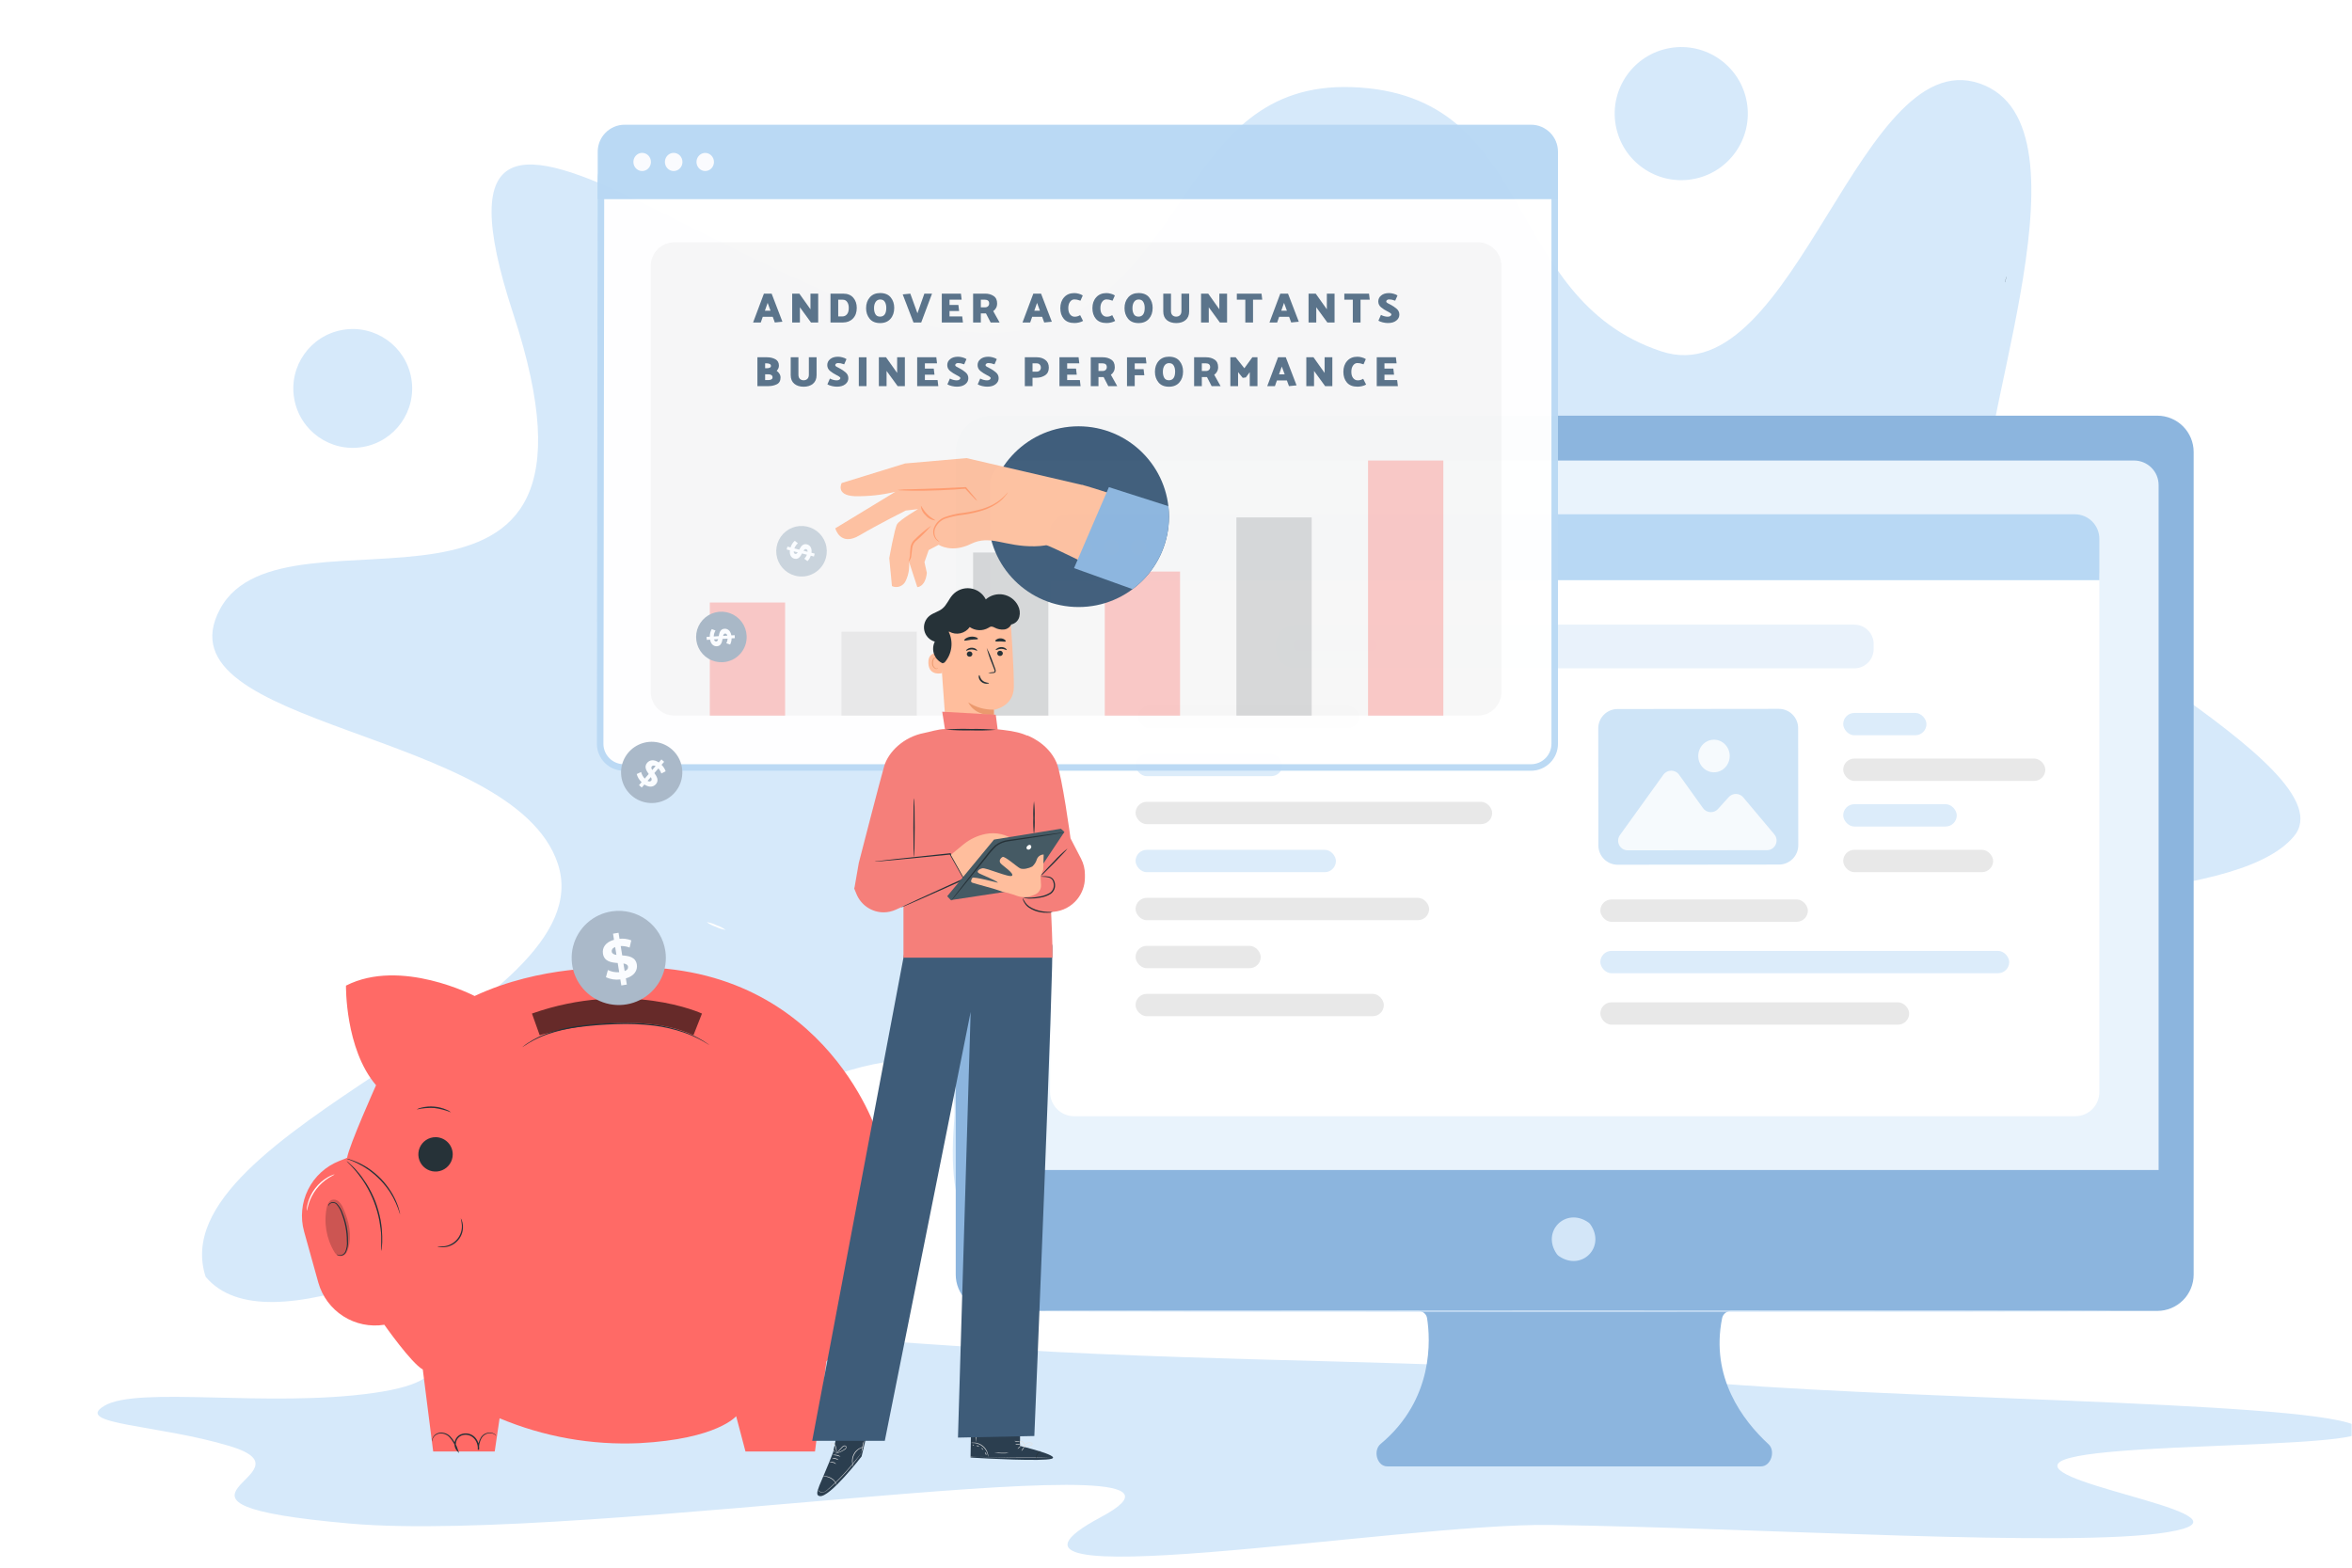<svg width="1441" height="961" viewBox="0 0 1441 961" fill="none" xmlns="http://www.w3.org/2000/svg">
<g clip-path="url(#clip0_8390_12512)">
<path fill-rule="evenodd" clip-rule="evenodd" d="M1260.91 896.924C1270.98 881.991 1480.73 889.369 1442.09 873.062C1407.21 858.342 1148.45 857.571 1031.4 845.881C910.794 833.836 814.736 835.731 673.282 829.702C532.058 823.682 398.89 806.879 317.521 815.454C239.947 823.629 294.764 844.284 228.698 853.627C164.309 862.732 84.475 849.182 63.906 861.481C44.626 873.009 96.931 872.903 140.816 886.159C197.004 903.132 73.46 921.134 214.243 933.613C359.824 946.517 772.206 877.532 674.447 929.707C576.688 981.881 857.18 933.177 949.98 934.479C1078.95 936.288 1269.5 948.634 1328.2 938.88C1388.86 928.8 1251.86 910.354 1260.91 896.924Z" fill="#D6E9FA"/>
<path fill-rule="evenodd" clip-rule="evenodd" d="M847.912 669.767C674.977 721.473 573.261 829.44 584.597 686.611C595.932 543.782 200.534 870.921 126.001 782.418C96.567 692.374 371.558 619.254 341.755 529.26C314.329 446.442 95.337 446.517 134.817 373.217C174.297 299.917 387.85 415.854 314.454 192.304C241.058 -31.246 489.553 228.614 627.256 201.988C730.04 182.114 721.495 49.753 828.138 53.388C942.417 57.283 919.363 182.663 1017.8 215.299C1100.45 242.703 1140.38 19.106 1216.23 52.463C1285.63 82.984 1204.14 274.333 1215.47 325.502C1225.72 371.856 1441.48 469.981 1405.32 512.611C1367.56 557.115 1207.36 541.94 1160.68 583.544C1109.52 629.137 1199.24 759.299 1115.38 782.418C1028.49 806.372 933.52 644.171 847.912 669.767Z" fill="#D6E9FA"/>
<circle cx="1030.06" cy="69.621" r="40.779" transform="rotate(-9.77 1030.06 69.621)" fill="#D6E9FA"/>
<circle cx="1246.49" cy="649.594" r="44.667" transform="rotate(-9.77 1246.49 649.594)" fill="#D6E9FA"/>
<circle cx="216.117" cy="238.034" r="36.404" transform="rotate(-9.77 216.117 238.034)" fill="#D6E9FA"/>
<path d="M1321.75 254.723H607.821C601.913 254.723 596.247 257.069 592.069 261.244C587.892 265.42 585.545 271.084 585.545 276.989V781.035C585.543 783.961 586.117 786.858 587.236 789.561C588.354 792.265 589.995 794.721 592.064 796.791C594.132 798.86 596.589 800.502 599.292 801.622C601.996 802.742 604.894 803.318 607.821 803.318H868.897C871.579 803.318 873.903 805.117 874.323 807.766C876.327 820.406 878.775 857.395 845.854 884.847C841.039 888.862 843.645 898.589 849.915 898.589H1078.93C1085.01 898.589 1088.01 889.148 1083.54 885.023C1067.59 870.301 1047.82 843.963 1055.08 807.804C1055.61 805.16 1058 803.318 1060.69 803.318H1321.7C1327.61 803.318 1333.28 800.97 1337.46 796.792C1341.64 792.613 1343.99 786.945 1343.99 781.035V276.989C1343.99 271.089 1341.65 265.431 1337.48 261.256C1333.31 257.081 1327.65 254.731 1321.75 254.723Z" fill="#8CB5DE"/>
<path d="M974.38 750.304C984.091 764.175 968.886 779.373 955.009 769.667C954.547 769.338 954.143 768.934 953.814 768.472C944.12 754.601 959.308 739.42 973.185 749.11C973.647 749.439 974.051 749.842 974.38 750.304Z" fill="#D3E6F8"/>
<path d="M1307.49 282.209H621.557C613.255 282.209 606.524 288.939 606.524 297.241V716.947H1322.52V297.241C1322.52 288.939 1315.79 282.209 1307.49 282.209Z" fill="#E9F3FC"/>
<path d="M658.434 672.227V677.403H657.903V672.691H656.675V672.227H658.434Z" fill="#E0E0E0"/>
<path d="M1228.39 172.957L1228.31 172.924L1229.26 169.639L1229.34 169.672L1228.39 172.957Z" fill="#263238"/>
<path d="M1294.47 803.468C1294.47 803.701 1147.79 803.9 966.891 803.9C785.994 803.9 639.275 803.701 639.275 803.468C639.275 803.236 785.928 803.037 966.891 803.037C1147.85 803.037 1294.47 803.236 1294.47 803.468Z" fill="#D3E6F8"/>
<path d="M658.666 338.564C650.51 338.564 643.895 345.169 643.881 353.324L643.347 669.208C643.333 677.383 649.957 684.018 658.132 684.018H1271.42C1279.59 684.018 1286.21 677.399 1286.21 669.233V353.35C1286.21 345.184 1279.59 338.565 1271.42 338.565H816.306L658.666 338.564Z" fill="white"/>
<path d="M1136.11 382.785H793.424C786.891 382.785 781.596 388.081 781.596 394.613V397.72C781.596 404.253 786.891 409.548 793.424 409.548H1136.11C1142.64 409.548 1147.94 404.253 1147.94 397.72V394.613C1147.94 388.081 1142.64 382.785 1136.11 382.785Z" fill="#E9F2FB"/>
<path d="M1089.83 434.388L991.021 434.495C984.489 434.502 979.199 439.803 979.205 446.336L979.278 518.091C979.284 524.623 984.585 529.913 991.118 529.906L1089.93 529.799C1096.46 529.792 1101.75 524.49 1101.75 517.958L1101.67 446.203C1101.67 439.67 1096.37 434.381 1089.83 434.388Z" fill="#CEE4F7"/>
<path d="M997.303 521.079C992.48 521.085 989.679 515.626 992.496 511.711L1019.11 474.725C1021.47 471.44 1026.36 471.446 1028.72 474.737L1043.37 495.208C1045.57 498.277 1050.04 498.532 1052.57 495.732L1059.14 488.464C1061.54 485.802 1065.75 485.879 1068.05 488.627L1087.06 511.263C1090.29 515.109 1087.56 520.974 1082.54 520.98L997.303 521.079Z" fill="#F6FAFD"/>
<path d="M1059.75 463.252C1059.75 465.23 1059.19 467.165 1058.13 468.812C1057.07 470.459 1055.57 471.744 1053.81 472.504C1052.04 473.265 1050.1 473.466 1048.23 473.083C1046.36 472.7 1044.64 471.75 1043.29 470.353C1041.94 468.956 1041.01 467.175 1040.64 465.235C1040.26 463.295 1040.45 461.283 1041.18 459.454C1041.91 457.626 1043.14 456.062 1044.73 454.961C1046.32 453.86 1048.18 453.271 1050.09 453.27C1052.65 453.27 1055.1 454.32 1056.91 456.192C1058.72 458.063 1059.74 460.602 1059.75 463.252Z" fill="#F6FAFD"/>
<path d="M1271.18 315.146H654.597C648.371 315.146 643.323 320.194 643.323 326.421V355.515H1286.21V330.18C1286.21 321.878 1279.48 315.146 1271.18 315.146Z" fill="#B8D8F4"/>
<path d="M669.162 335.331C669.162 336.264 668.895 337.176 668.395 337.951C667.895 338.726 667.184 339.33 666.352 339.686C665.52 340.042 664.605 340.135 663.723 339.952C662.841 339.768 662.03 339.318 661.395 338.657C660.76 337.997 660.328 337.156 660.155 336.24C659.981 335.325 660.073 334.377 660.42 333.517C660.767 332.656 661.352 331.921 662.102 331.405C662.851 330.889 663.732 330.616 664.632 330.619C665.228 330.619 665.818 330.741 666.369 330.978C666.92 331.215 667.42 331.563 667.841 332C668.262 332.438 668.595 332.958 668.822 333.529C669.049 334.101 669.164 334.713 669.162 335.331Z" fill="#E8E8E8"/>
<path d="M685.521 335.331C685.521 336.264 685.254 337.176 684.754 337.951C684.254 338.726 683.543 339.33 682.711 339.686C681.88 340.042 680.965 340.135 680.082 339.952C679.2 339.768 678.39 339.318 677.755 338.657C677.119 337.997 676.688 337.156 676.514 336.24C676.341 335.325 676.433 334.377 676.779 333.517C677.126 332.656 677.711 331.921 678.461 331.405C679.211 330.889 680.091 330.616 680.991 330.619C681.587 330.619 682.178 330.741 682.729 330.978C683.279 331.215 683.779 331.563 684.2 332C684.621 332.438 684.955 332.958 685.181 333.529C685.408 334.101 685.524 334.713 685.521 335.331Z" fill="#E8E8E8"/>
<path d="M701.882 335.349C701.879 336.277 701.61 337.183 701.111 337.953C700.611 338.723 699.902 339.322 699.074 339.675C698.246 340.028 697.336 340.119 696.458 339.936C695.58 339.752 694.775 339.304 694.143 338.647C693.511 337.989 693.081 337.153 692.907 336.242C692.734 335.332 692.824 334.389 693.168 333.532C693.511 332.674 694.092 331.942 694.836 331.427C695.581 330.912 696.456 330.637 697.352 330.637C697.948 330.637 698.538 330.759 699.089 330.996C699.64 331.233 700.14 331.58 700.561 332.018C700.982 332.456 701.315 332.975 701.542 333.547C701.768 334.118 701.884 334.731 701.882 335.349Z" fill="#E8E8E8"/>
<rect x="695.727" y="461.926" width="89.994" height="13.684" rx="6.842" fill="#DCECFA"/>
<rect x="1129.28" y="436.885" width="51.003" height="13.684" rx="6.842" fill="#DCECFA"/>
<rect x="980.479" y="551.174" width="127.158" height="13.684" rx="6.842" fill="#E8E8E8"/>
<rect x="792.52" y="391.924" width="51.003" height="7.137" rx="3.568" fill="#CEE4F7"/>
<rect x="695.727" y="491.35" width="218.491" height="13.684" rx="6.842" fill="#E8E8E8"/>
<rect x="697.35" y="432.504" width="135.131" height="13.684" rx="6.842" fill="#CFCFCF"/>
<rect x="1129.28" y="464.842" width="123.826" height="13.684" rx="6.842" fill="#E8E8E8"/>
<rect x="980.479" y="582.697" width="250.504" height="13.684" rx="6.842" fill="#DCECFA"/>
<rect x="695.727" y="520.771" width="122.755" height="13.684" rx="6.842" fill="#DCECFA"/>
<rect x="1129.28" y="492.799" width="69.569" height="13.684" rx="6.842" fill="#DCECFA"/>
<rect x="980.479" y="614.225" width="189.209" height="13.684" rx="6.842" fill="#E8E8E8"/>
<rect x="1129.28" y="520.756" width="91.855" height="13.684" rx="6.842" fill="#E8E8E8"/>
<rect x="695.727" y="550.191" width="179.861" height="13.684" rx="6.842" fill="#E8E8E8"/>
<rect x="695.727" y="579.613" width="76.691" height="13.684" rx="6.842" fill="#E8E8E8"/>
<rect x="695.727" y="609.035" width="152.121" height="13.684" rx="6.842" fill="#E8E8E8"/>
<path d="M186.302 754.63L195.03 785.979C197.431 794.491 202.877 801.825 210.332 806.585C217.787 811.344 226.731 813.198 235.463 811.794C235.463 811.794 251.985 835.35 259.036 839.222L265.393 889.448H303.099L306.083 869.103C333.184 880.482 362.476 885.69 391.838 884.35C439.579 881.817 451.019 867.828 451.019 867.828L456.73 889.448H499.325L506.327 834.14C506.327 834.14 558.441 787.737 545.05 733.703C545.05 733.703 582.546 708.098 569.832 671.634L562.201 668.198C562.201 668.198 550.116 689.802 537.402 694.255C537.402 694.255 503.197 584.283 374.445 593.189C374.445 593.189 331.479 591.285 290.788 610.34C290.788 610.34 245.612 586.832 211.972 603.983C211.972 603.983 211.342 642.705 230.397 665.019C230.397 665.019 213.875 701.886 212.649 709.518L207.728 711.486C199.469 714.774 192.714 720.996 188.759 728.958C184.805 736.92 183.93 746.062 186.302 754.63Z" fill="#FF6A66"/>
<path d="M277.379 707.387C277.379 709.471 276.761 711.508 275.604 713.241C274.446 714.973 272.8 716.324 270.875 717.121C268.95 717.918 266.832 718.127 264.788 717.721C262.744 717.314 260.867 716.311 259.393 714.837C257.92 713.364 256.917 711.486 256.51 709.443C256.104 707.399 256.312 705.281 257.11 703.355C257.907 701.43 259.257 699.785 260.99 698.627C262.723 697.469 264.76 696.852 266.843 696.852C269.638 696.852 272.317 697.962 274.293 699.937C276.269 701.913 277.379 704.593 277.379 707.387Z" fill="#263238"/>
<g opacity="0.6">
<path d="M325.913 621.099L330.64 634.362C330.64 634.362 387.934 617.308 424.865 634.362L430.077 621.099C430.077 621.099 385.094 600.27 325.913 621.099Z" fill="black"/>
</g>
<path d="M434.722 640.444C434.359 640.264 434.009 640.059 433.674 639.831C432.996 639.396 431.98 638.799 430.673 638.04C426.953 635.926 423.048 634.155 419.007 632.748C413.013 630.674 406.815 629.246 400.517 628.489C392.797 627.588 385.018 627.297 377.252 627.618C369.475 627.838 361.715 628.457 354.002 629.473C347.71 630.283 341.515 631.727 335.512 633.781C331.47 635.175 327.587 636.992 323.928 639.202C321.33 640.816 320.007 641.8 319.942 641.719C320.236 641.433 320.555 641.174 320.894 640.945C321.807 640.218 322.76 639.545 323.75 638.928C327.376 636.594 331.258 634.683 335.318 633.232C341.332 631.077 347.557 629.563 353.889 628.715C361.631 627.661 369.425 627.031 377.236 626.827C385.041 626.503 392.86 626.816 400.614 627.763C406.959 628.572 413.197 630.07 419.217 632.232C423.261 633.707 427.151 635.571 430.834 637.798C432.141 638.605 433.125 639.267 433.754 639.735C434.095 639.945 434.419 640.183 434.722 640.444Z" fill="#263238"/>
<g opacity="0.2">
<path d="M210.408 740.688C209.801 739.049 208.836 737.567 207.584 736.348C206.949 735.748 206.153 735.347 205.292 735.195C204.432 735.043 203.546 735.147 202.744 735.493C201.52 736.463 200.665 737.824 200.324 739.349C198.197 748.953 199.868 759.007 204.987 767.407C205.333 767.994 205.799 768.502 206.355 768.897C206.911 769.292 207.545 769.565 208.214 769.698C211.102 770.198 212.618 767.568 213.328 765.18C215.764 757.129 213.861 748.368 210.408 740.688Z" fill="black"/>
</g>
<path d="M233.543 766.616C233.462 765.816 233.462 765.011 233.543 764.212C233.596 763.271 233.596 762.329 233.543 761.388C233.543 760.291 233.543 759.032 233.543 757.645C233.543 756.257 233.398 754.757 233.188 753.143C232.978 751.53 232.72 749.82 232.413 748.013C230.936 740.212 228.067 732.741 223.943 725.957C222.959 724.344 222.071 722.924 221.087 721.633C220.103 720.342 219.216 719.116 218.328 718.035C217.441 716.954 216.602 716.05 215.876 715.228C215.15 714.405 214.488 713.727 213.94 713.179C213.351 712.641 212.811 712.052 212.326 711.42C212.995 711.874 213.621 712.387 214.198 712.953C214.915 713.567 215.599 714.218 216.247 714.905C217.152 715.777 218.008 716.698 218.812 717.664C219.732 718.713 220.716 719.874 221.684 721.213C222.652 722.553 223.62 724.005 224.637 725.554C226.732 728.956 228.524 732.535 229.993 736.251C231.403 740.006 232.482 743.877 233.22 747.819C233.494 749.642 233.801 751.369 233.914 753.014C234.027 754.66 234.14 756.241 234.172 757.564C234.204 758.887 234.172 760.226 234.172 761.34C234.155 762.284 234.085 763.227 233.962 764.163C233.889 764.991 233.749 765.811 233.543 766.616Z" fill="#263238"/>
<path d="M245.112 744.03C244.95 744.03 244.337 741.368 242.546 737.286C241.492 734.909 240.257 732.617 238.852 730.429C237.093 727.81 235.118 725.344 232.946 723.056C230.72 720.781 228.302 718.703 225.718 716.844C223.593 715.348 221.355 714.021 219.022 712.875C215.037 710.923 212.343 710.197 212.407 710.035C213.052 710.1 213.687 710.247 214.295 710.471C215.037 710.664 215.764 710.906 216.473 711.197C217.43 711.526 218.367 711.909 219.281 712.342C221.685 713.431 223.99 714.727 226.17 716.215C228.82 718.064 231.289 720.16 233.543 722.475C235.769 724.827 237.762 727.388 239.497 730.122C240.901 732.357 242.105 734.711 243.095 737.157C243.547 738.19 243.837 739.174 244.128 740.013C244.378 740.731 244.582 741.464 244.741 742.207C244.942 742.797 245.066 743.409 245.112 744.03Z" fill="#263238"/>
<path d="M201.21 739.189C201.142 738.896 201.157 738.589 201.254 738.304C201.351 738.019 201.526 737.766 201.759 737.576C202.276 737.061 202.953 736.736 203.679 736.656C204.161 736.609 204.648 736.659 205.111 736.803C205.573 736.947 206.003 737.182 206.373 737.495C208.037 739.214 209.28 741.297 210.003 743.578C212.199 748.924 213.297 754.658 213.23 760.438C213.408 762.832 212.969 765.232 211.955 767.408C211.545 768.137 210.927 768.728 210.18 769.104C209.433 769.48 208.591 769.626 207.761 769.522C206.567 769.296 206.147 768.618 206.244 768.634C206.735 768.937 207.285 769.13 207.857 769.199C208.602 769.234 209.341 769.055 209.987 768.683C210.633 768.312 211.16 767.763 211.504 767.101C212.386 764.998 212.735 762.709 212.52 760.438C212.509 757.606 212.234 754.781 211.697 752C211.172 749.219 210.394 746.492 209.374 743.852C208.713 741.667 207.585 739.651 206.066 737.947C205.529 737.443 204.826 737.152 204.09 737.128C203.354 737.104 202.634 737.349 202.065 737.818C201.641 738.172 201.342 738.653 201.21 739.189Z" fill="#263238"/>
<path d="M282.302 746.627C282.302 746.627 282.56 746.934 282.851 747.595C283.222 748.531 283.461 749.514 283.56 750.515C283.757 752.185 283.61 753.878 283.128 755.489C282.647 757.101 281.842 758.596 280.761 759.885C279.681 761.174 278.349 762.228 276.846 762.984C275.344 763.739 273.703 764.18 272.024 764.278C271.02 764.356 270.009 764.291 269.023 764.084C268.33 763.923 267.975 763.778 267.975 763.713C269.302 763.803 270.633 763.803 271.96 763.713C275.134 763.374 278.054 761.819 280.106 759.373C282.158 756.927 283.182 753.781 282.963 750.596C282.824 749.261 282.603 747.935 282.302 746.627Z" fill="#263238"/>
<path d="M276.331 681.668C273 680.316 269.507 679.404 265.94 678.958C262.349 678.789 258.751 679.104 255.243 679.893C256.157 679.312 257.177 678.917 258.244 678.732C260.781 678.112 263.402 677.905 266.005 678.119C268.609 678.338 271.159 678.981 273.556 680.023C274.575 680.394 275.516 680.952 276.331 681.668Z" fill="#263238"/>
<path d="M444.588 569.837C442.498 569.509 440.471 568.861 438.578 567.917C436.556 567.263 434.65 566.291 432.934 565.037C435.029 565.368 437.061 566.016 438.962 566.957C440.976 567.619 442.874 568.591 444.588 569.837Z" fill="white"/>
<path d="M204.986 719.682C204.986 719.827 203.518 720.44 201.291 721.844C195.477 725.543 191.157 731.177 189.093 737.752C188.319 740.269 188.125 741.899 187.964 741.883C187.897 741.498 187.897 741.105 187.964 740.721C188.055 739.657 188.244 738.604 188.529 737.575C189.41 734.176 190.963 730.989 193.097 728.201C195.231 725.413 197.902 723.081 200.952 721.343C201.865 720.807 202.826 720.358 203.824 720.004C204.189 719.829 204.583 719.72 204.986 719.682Z" fill="white"/>
<path d="M304.099 880.029C304.099 880.029 303.809 879.642 303.131 879.126C302.117 878.415 300.874 878.11 299.646 878.271C298.704 878.37 297.799 878.686 297 879.196C296.202 879.706 295.534 880.394 295.048 881.207C293.842 883.394 293.282 885.878 293.434 888.371H292.692C292.823 887.102 292.678 885.82 292.269 884.611C291.86 883.403 291.195 882.297 290.321 881.368C289.345 880.362 288.091 879.67 286.72 879.383C285.348 879.095 283.922 879.225 282.624 879.755C281.793 880.11 281.063 880.666 280.5 881.372C279.936 882.079 279.558 882.915 279.398 883.805C279.199 884.634 279.203 885.5 279.408 886.328C279.613 887.156 280.013 887.923 280.575 888.564L279.914 888.968C279.057 885.886 277.493 883.047 275.348 880.675C274.501 879.781 273.44 879.12 272.265 878.752C271.09 878.385 269.841 878.325 268.636 878.577C267.859 878.797 267.142 879.188 266.536 879.721C265.93 880.254 265.451 880.916 265.135 881.659C264.943 882.217 264.824 882.797 264.78 883.385C264.622 882.786 264.661 882.153 264.893 881.578C265.181 880.76 265.656 880.02 266.281 879.417C266.905 878.815 267.662 878.367 268.491 878.109C269.786 877.789 271.142 877.811 272.426 878.173C273.711 878.535 274.879 879.225 275.816 880.174C278.085 882.588 279.745 885.509 280.656 888.693L281.318 890.5L280.011 889.081C279.354 888.349 278.884 887.47 278.64 886.518C278.395 885.565 278.384 884.569 278.607 883.611C278.798 882.583 279.242 881.619 279.898 880.805C280.554 879.991 281.402 879.353 282.366 878.948C283.821 878.354 285.421 878.208 286.959 878.53C288.497 878.852 289.904 879.627 290.998 880.755C291.942 881.775 292.655 882.985 293.089 884.305C293.524 885.625 293.669 887.022 293.515 888.403H292.773C292.637 885.783 293.271 883.181 294.596 880.917C295.188 879.975 296.003 879.194 296.968 878.642C297.803 878.201 298.72 877.937 299.662 877.867C300.982 877.745 302.297 878.145 303.325 878.981C303.665 879.261 303.931 879.622 304.099 880.029Z" fill="#263238"/>
<g opacity="0.97">
<path d="M382.736 95.147L524.122 95.147H937.98C946.013 95.148 952.525 101.659 952.525 109.691V455.771C952.525 463.803 946.013 470.314 937.98 470.314H382.248C374.333 470.314 367.895 463.992 367.707 456.125L367.703 455.749L368.191 109.671C368.203 101.771 374.51 95.35 382.361 95.151L382.736 95.147Z" fill="white" stroke="#BAD9F4" stroke-width="4"/>
<path d="M398.707 162.959C398.707 154.964 405.188 148.482 413.184 148.482H905.427C913.423 148.482 919.904 154.964 919.904 162.959V424.032C919.904 432.027 913.423 438.509 905.427 438.509H413.184C405.188 438.509 398.707 432.027 398.707 424.032V162.959Z" fill="#F7F7F7"/>
<g filter="url(#filter0_d_8390_12512)">
<path d="M366.201 92.97C366.201 83.833 373.608 76.426 382.746 76.426H937.974C947.112 76.426 954.519 83.833 954.519 92.97V122.061H366.201V92.97Z" fill="#B8D8F4"/>
</g>
<path d="M398.802 99.244C398.802 100.344 398.487 101.421 397.896 102.336C397.306 103.251 396.467 103.964 395.485 104.384C394.503 104.804 393.423 104.913 392.382 104.697C391.34 104.481 390.384 103.949 389.634 103.169C388.885 102.39 388.375 101.397 388.17 100.317C387.965 99.236 388.074 98.118 388.483 97.102C388.892 96.086 389.583 95.218 390.468 94.609C391.353 94.001 392.392 93.678 393.455 93.682C394.158 93.682 394.855 93.826 395.505 94.105C396.155 94.385 396.746 94.795 397.242 95.312C397.739 95.829 398.133 96.442 398.4 97.117C398.668 97.791 398.804 98.514 398.802 99.244Z" fill="#FAFBFE"/>
<path d="M418.111 99.244C418.111 100.344 417.795 101.421 417.205 102.336C416.614 103.251 415.775 103.964 414.793 104.384C413.812 104.804 412.732 104.913 411.69 104.697C410.649 104.481 409.693 103.949 408.943 103.169C408.193 102.39 407.684 101.397 407.479 100.317C407.274 99.236 407.383 98.118 407.792 97.102C408.201 96.086 408.892 95.218 409.777 94.609C410.662 94.001 411.701 93.678 412.763 93.682C413.467 93.682 414.164 93.826 414.814 94.105C415.464 94.385 416.054 94.795 416.551 95.312C417.048 95.829 417.441 96.442 417.709 97.117C417.977 97.791 418.113 98.514 418.111 99.244Z" fill="#FAFBFE"/>
<path d="M437.418 99.273C437.415 100.368 437.098 101.438 436.508 102.347C435.918 103.255 435.082 103.963 434.104 104.379C433.127 104.796 432.052 104.903 431.016 104.687C429.98 104.471 429.029 103.941 428.283 103.165C427.537 102.389 427.03 101.402 426.825 100.327C426.62 99.253 426.727 98.139 427.132 97.128C427.538 96.116 428.223 95.252 429.102 94.644C429.981 94.035 431.014 93.711 432.071 93.711C432.775 93.711 433.472 93.855 434.122 94.135C434.772 94.414 435.362 94.824 435.859 95.341C436.356 95.858 436.749 96.471 437.017 97.146C437.284 97.821 437.421 98.543 437.418 99.273Z" fill="#FAFBFE"/>
<path d="M561.668 387.109H515.548V438.507H561.668V387.109Z" fill="#E8E8E8"/>
<path d="M481.011 369.213H434.891V438.505H481.011V369.213Z" fill="#F9C6C4"/>
<path d="M642.32 338.564H596.199V438.504H642.32V338.564Z" fill="#D6D7D8"/>
<path d="M722.977 350.238H676.856V438.504H722.977V350.238Z" fill="#F9C6C4"/>
<path d="M884.287 282.209H838.166V438.514H884.287V282.209Z" fill="#F9C6C4"/>
<path d="M803.63 317.066H757.51V438.511H803.63V317.066Z" fill="#D6D7D8"/>
<circle cx="55.379" cy="55.379" r="55.379" transform="matrix(-1 0 0 1 716.204 261.23)" fill="#3E5C79"/>
<path d="M708.256 311.563C708.256 311.563 664.493 297.042 663.141 297.235C661.788 297.429 641.373 335.637 640.776 334.109C640.179 332.58 689.711 357.608 689.711 357.608L708.256 311.563Z" fill="#FEC09F"/>
<path d="M663.703 297.326L592.156 280.722L554.505 284.01L515.668 296.003C515.668 296.003 511.716 303.341 523.322 304.056C531.81 304.255 540.299 303.348 548.577 301.357L511.771 323.738C511.771 323.738 514.654 335.088 526.518 328.115C538.382 321.143 554.883 312.871 554.883 312.871L562.474 311.972C562.474 311.972 551.187 318.565 549.621 321.233C548.056 323.9 544.829 342.038 544.829 342.038L546.473 359.166C547.233 359.517 548.058 359.711 548.897 359.737C549.737 359.762 550.574 359.619 551.361 359.315C552.148 359.01 552.868 358.552 553.48 357.966C554.091 357.38 554.581 356.678 554.92 355.901C556.64 352.279 557.343 348.261 556.952 344.286L562.011 359.781C562.011 359.781 566.935 359.802 567.85 351.04L566.389 344.47L568.992 337.058L575.111 333.836C575.111 333.836 582.952 339.154 594.873 333.292C606.795 327.429 615.39 335.086 633.959 334.764C652.528 334.442 656.465 324.714 656.465 324.714L663.703 297.326Z" fill="#FEC09F"/>
<path d="M617.525 301.644C615.606 303.943 613.38 305.965 610.911 307.65C608.192 309.411 605.246 310.786 602.159 311.735C598.353 312.87 594.471 313.717 590.545 314.269C586.522 314.671 582.557 315.561 578.737 316.919C577.143 317.533 575.705 318.502 574.532 319.754C573.359 321.005 572.482 322.505 571.967 324.14C571.682 325.271 571.672 326.452 571.94 327.581C572.207 328.711 572.743 329.756 573.503 330.626C573.917 331.079 574.413 331.448 574.965 331.715C575.323 331.925 575.567 331.94 575.589 331.902C574.948 331.443 574.357 330.916 573.828 330.33C573.203 329.49 572.778 328.514 572.587 327.479C572.396 326.443 572.444 325.375 572.727 324.356C573.244 322.869 574.083 321.512 575.183 320.385C576.282 319.258 577.614 318.389 579.083 317.84C582.845 316.589 586.728 315.759 590.663 315.363C594.627 314.791 598.541 313.892 602.366 312.677C605.527 311.655 608.524 310.168 611.259 308.264C613.092 306.976 614.728 305.424 616.114 303.659C616.699 303.076 617.177 302.393 617.525 301.644Z" fill="#FF9A6C"/>
<path d="M549.998 300.239C550.668 300.425 551.364 300.505 552.061 300.476C553.38 300.559 555.288 300.629 557.669 300.669C562.403 300.757 568.961 300.712 576.175 300.412C581.951 300.19 587.275 299.831 591.541 299.465L591.183 299.255C593.402 301.685 595.233 303.656 596.561 304.973C597.194 305.734 597.916 306.416 598.711 307.004C598.222 306.146 597.638 305.348 596.969 304.624L591.897 298.599L591.728 298.499L591.491 298.514L576.181 299.237C568.948 299.526 562.42 299.691 557.692 299.811C555.122 299.795 552.553 299.938 549.998 300.239Z" fill="#FF9A6C"/>
<path d="M564.176 309.976C564.372 312.271 565.457 314.389 567.196 315.873C568.656 317.613 570.739 318.706 573.002 318.922C573.181 318.617 570.404 317.525 567.974 315.023C565.543 312.521 564.423 309.814 564.176 309.976Z" fill="#FF9A6C"/>
<path d="M570.572 322.072C566.834 324.719 563.325 327.682 560.084 330.928C558.73 332.292 557.919 334.105 557.804 336.02C557.624 337.707 557.638 339.15 557.531 340.368C557.369 341.663 557.07 342.939 556.639 344.173C557.657 343.195 558.266 341.865 558.339 340.458C558.566 339.208 558.605 337.719 558.846 336.144C558.976 334.479 559.699 332.911 560.88 331.728C564.362 328.775 567.603 325.546 570.572 322.072Z" fill="#FF9A6C"/>
<path d="M715.835 310.177L679.387 298.516L658.031 348.132L693.891 361.032C707.434 350.936 716.204 334.794 716.204 316.604C716.204 314.43 716.079 312.286 715.835 310.177Z" fill="#8CB5DE"/>
</g>
<path d="M487.023 352.744C484.064 351.945 481.409 350.286 479.394 347.977C477.379 345.667 476.094 342.812 475.702 339.772C475.31 336.733 475.829 333.645 477.193 330.9C478.557 328.156 480.704 325.877 483.364 324.354C486.023 322.83 489.075 322.13 492.133 322.341C495.19 322.553 498.116 323.667 500.54 325.543C502.964 327.418 504.778 329.971 505.75 332.877C506.723 335.784 506.811 338.913 506.004 341.87C505.472 343.831 504.559 345.667 503.317 347.274C502.075 348.882 500.529 350.229 498.766 351.239C497.003 352.248 495.059 352.901 493.044 353.159C491.03 353.418 488.984 353.277 487.023 352.744Z" fill="#CAD4DD"/>
<path d="M483.96 337.239L481.967 336.723L482.431 334.952L484.368 335.452C484.82 333.882 485.71 332.474 486.934 331.393L488.847 332.923C487.87 333.762 487.129 334.84 486.695 336.052L489.667 336.815C490.661 334.962 491.881 332.93 494.422 333.589C496.304 334.072 497.574 335.855 497.167 338.745L499.139 339.253L498.675 341.023L496.737 340.524C496.341 341.777 495.653 342.919 494.73 343.856L492.765 342.4C493.469 341.691 494.024 340.849 494.397 339.922L491.369 339.144C490.389 341.011 489.185 343.001 486.678 342.351C484.831 341.877 483.574 340.108 483.96 337.239ZM492.264 337.49L494.792 338.135C494.821 337.139 494.401 336.636 493.818 336.484C493.234 336.332 492.724 336.759 492.271 337.484L492.264 337.49ZM487.192 339.445C487.817 339.599 488.285 339.17 488.751 338.474L486.293 337.847C486.266 338.786 486.637 339.294 487.199 339.438L487.192 339.445Z" fill="#FAFCFF"/>
<path d="M442.733 405.797C439.671 405.948 436.634 405.186 434.006 403.61C431.378 402.033 429.276 399.712 427.968 396.941C426.659 394.169 426.202 391.072 426.655 388.04C427.108 385.009 428.449 382.18 430.511 379.912C432.572 377.644 435.26 376.038 438.234 375.298C441.208 374.558 444.335 374.717 447.219 375.755C450.103 376.793 452.614 378.664 454.434 381.13C456.254 383.596 457.302 386.546 457.444 389.608C457.541 391.637 457.238 393.665 456.551 395.577C455.864 397.488 454.808 399.246 453.442 400.749C452.075 402.253 450.427 403.472 448.589 404.338C446.752 405.205 444.762 405.7 442.733 405.797Z" fill="#A9B8C7"/>
<path d="M435.045 391.988L432.99 392.11L432.887 390.283L434.884 390.162C434.831 388.53 435.244 386.916 436.075 385.51L438.367 386.377C437.695 387.476 437.322 388.73 437.282 390.017L440.344 389.827C440.72 387.759 441.255 385.45 443.876 385.295C445.815 385.175 447.572 386.48 448.074 389.355L450.107 389.231L450.21 391.058L448.213 391.18C448.222 392.494 447.919 393.792 447.329 394.968L445.011 394.188C445.463 393.297 445.731 392.324 445.802 391.328L442.681 391.519C442.323 393.597 441.79 395.862 439.205 396.015C437.302 396.132 435.562 394.836 435.045 391.988ZM443.023 389.671L445.627 389.506C445.348 388.549 444.793 388.2 444.192 388.235C443.59 388.27 443.236 388.833 443.028 389.662L443.023 389.671ZM438.799 393.092C439.442 393.046 439.755 392.494 439.984 391.688L437.452 391.848C437.715 392.75 438.225 393.119 438.804 393.083L438.799 393.092Z" fill="#FAFCFF"/>
<path d="M407.643 582.782C408.481 588.432 407.623 594.204 405.179 599.366C402.735 604.528 398.814 608.85 393.912 611.782C389.01 614.715 383.349 616.127 377.644 615.84C371.94 615.554 366.448 613.58 361.866 610.171C357.283 606.761 353.815 602.069 351.901 596.687C349.987 591.305 349.713 585.477 351.113 579.939C352.514 574.402 355.526 569.404 359.768 565.58C364.011 561.755 369.293 559.275 374.945 558.454C382.505 557.356 390.193 559.3 396.322 563.86C402.451 568.421 406.522 575.225 407.643 582.782Z" fill="#AAB9C9"/>
<path d="M383.436 599.557L384.037 603.333L380.658 603.874L380.069 600.194C377.054 600.584 373.991 600.117 371.23 598.847L372.432 594.422C374.588 595.47 376.98 595.934 379.371 595.769L378.457 590.129C374.573 589.828 370.184 589.251 369.414 584.417C368.837 580.809 370.941 577.346 376.184 575.891L375.583 572.139L378.962 571.598L379.551 575.277C381.999 575.015 384.473 575.345 386.767 576.24L385.745 580.665C384.01 579.992 382.157 579.677 380.297 579.739L381.211 585.475C385.107 585.752 389.424 586.341 390.182 591.103C390.711 594.614 388.631 598.066 383.436 599.557ZM377.663 585.126L376.894 580.316C375.174 581.014 374.621 582.096 374.801 583.214C374.982 584.333 376.1 584.934 377.663 585.174V585.126ZM384.783 592.342C384.59 591.139 383.508 590.682 381.969 590.406L382.714 595.059C384.35 594.458 384.951 593.46 384.783 592.378V592.342Z" fill="#FAFCFF"/>
<path d="M413.283 485.823C410.811 488.596 407.572 490.573 403.976 491.504C400.38 492.435 396.588 492.278 393.081 491.053C389.574 489.828 386.509 487.59 384.275 484.622C382.041 481.655 380.737 478.091 380.529 474.382C380.321 470.673 381.218 466.986 383.107 463.787C384.995 460.588 387.791 458.022 391.139 456.412C394.487 454.803 398.237 454.223 401.915 454.746C405.593 455.269 409.032 456.872 411.799 459.351C413.635 460.992 415.129 462.978 416.197 465.196C417.265 467.414 417.886 469.821 418.024 472.28C418.161 474.738 417.814 477.199 417 479.523C416.187 481.846 414.924 483.987 413.283 485.823Z" fill="#AAB9C9"/>
<path d="M394.815 480.726L393.175 482.606L391.508 481.142L393.101 479.313C391.645 477.972 390.602 476.243 390.094 474.33L392.791 473.087C393.17 474.601 393.936 475.99 395.014 477.118L397.453 474.311C395.985 472.228 394.444 469.803 396.538 467.407C398.082 465.629 400.704 465.221 403.615 467.23L405.235 465.369L406.902 466.832L405.31 468.661C406.453 469.771 407.317 471.136 407.831 472.644L405.187 473.985C404.801 472.837 404.189 471.778 403.388 470.871L400.901 473.729C402.392 475.806 403.896 478.191 401.831 480.554C400.314 482.299 397.716 482.701 394.815 480.726ZM399.594 471.863L401.665 469.473C400.602 468.901 399.828 469.083 399.347 469.633C398.866 470.183 399.052 470.967 399.591 471.852L399.594 471.863ZM398.96 478.42C399.466 477.826 399.256 477.086 398.754 476.203L396.74 478.527C397.744 479.067 398.496 478.94 398.957 478.409L398.96 478.42Z" fill="#FAFCFF"/>
<path d="M530.729 880.473L527.873 892.494C527.873 892.494 508.198 918.048 502.137 916.786C498.152 915.972 503.05 909.314 510.439 889.904L512.1 881.901L530.729 880.473Z" fill="#2B3E4F"/>
<path d="M501.341 913.068C501.577 913.505 501.943 913.858 502.387 914.081C503.003 914.347 503.681 914.439 504.346 914.345C505.011 914.251 505.637 913.976 506.156 913.549C509.598 910.659 512.863 907.565 515.936 904.284C519.572 900.465 522.577 896.779 524.786 894.073L527.293 890.835C527.542 890.52 527.774 890.237 527.974 889.955C528.052 889.847 528.141 889.747 528.239 889.656C528.161 889.764 528.072 889.864 527.974 889.955L527.343 890.885C526.795 891.682 525.964 892.811 524.918 894.206C522.173 897.793 519.235 901.23 516.118 904.5C513.018 907.812 509.689 910.903 506.156 913.749C505.499 914.211 504.731 914.492 503.931 914.562C503.326 914.596 502.723 914.464 502.188 914.18C501.846 914.007 501.559 913.742 501.357 913.417C501.333 913.302 501.328 913.184 501.341 913.068Z" fill="#E0E0E0"/>
<path d="M504.113 904.766C504.64 904.556 505.214 904.492 505.774 904.583C507.091 904.713 508.36 905.151 509.476 905.862C510.636 906.527 511.572 907.521 512.166 908.718C512.434 909.202 512.582 909.742 512.598 910.295C512.598 910.295 512.415 909.698 511.95 908.834C511.315 907.729 510.399 906.813 509.294 906.177C508.216 905.486 507.006 905.028 505.74 904.833C505.2 904.782 504.656 904.76 504.113 904.766Z" fill="#E0E0E0"/>
<path d="M522.742 898.823C522.625 898.645 522.541 898.448 522.493 898.241C522.33 897.697 522.202 897.142 522.111 896.581C521.833 894.704 522.153 892.787 523.024 891.102C523.886 889.409 525.289 888.053 527.009 887.25C527.534 887.001 528.094 886.833 528.67 886.751C528.873 886.718 529.081 886.718 529.284 886.751C528.549 886.944 527.833 887.2 527.142 887.515C525.518 888.356 524.199 889.686 523.373 891.318C522.541 892.945 522.2 894.78 522.393 896.598C522.526 897.959 522.792 898.806 522.742 898.823Z" fill="#E0E0E0"/>
<path d="M529.484 882.516C529.484 882.516 529.118 884.176 528.753 886.351C528.601 887.657 528.254 888.933 527.724 890.137C527.724 890.137 528.039 888.476 528.404 886.285C528.563 884.979 528.927 883.707 529.484 882.516Z" fill="#E0E0E0"/>
<path d="M510.174 891.598C510.999 891.368 511.872 891.368 512.698 891.598C513.545 891.729 514.335 892.104 514.972 892.677C514.972 892.777 513.943 892.245 512.615 891.946C511.286 891.648 510.19 891.714 510.174 891.598Z" fill="#E0E0E0"/>
<path d="M509.775 893.656C510.463 893.412 511.213 893.412 511.901 893.656C512.625 893.761 513.287 894.127 513.76 894.685C513.76 894.768 512.914 894.254 511.818 894.005C510.722 893.756 509.792 893.772 509.775 893.656Z" fill="#E0E0E0"/>
<path d="M508.198 896.246C508.525 896.045 508.891 895.916 509.272 895.868C509.653 895.819 510.04 895.852 510.407 895.964C510.786 896.019 511.149 896.156 511.47 896.365C511.791 896.574 512.063 896.851 512.266 897.176C511.657 896.808 511.005 896.518 510.324 896.313C509.621 896.203 508.907 896.181 508.198 896.246Z" fill="#E0E0E0"/>
<path d="M511.534 890.732C511.534 890.732 512.431 890.5 513.842 889.952C514.659 889.626 515.453 889.243 516.216 888.806C516.632 888.557 517.08 888.275 517.512 887.976C517.943 887.677 518.358 887.245 518.342 886.78C518.325 886.316 517.744 886.05 517.296 886.166C516.828 886.328 516.41 886.608 516.084 886.98C515.353 887.661 514.739 888.308 514.241 888.873C513.228 890.002 512.68 890.749 512.58 890.716C512.665 890.513 512.776 890.323 512.912 890.151C513.145 889.802 513.51 889.304 513.992 888.707C514.561 888.023 515.165 887.369 515.801 886.747C516.165 886.326 516.635 886.01 517.163 885.834C517.321 885.784 517.489 885.769 517.653 885.791C517.818 885.812 517.976 885.869 518.117 885.957C518.257 886.046 518.377 886.164 518.467 886.303C518.558 886.442 518.617 886.599 518.641 886.764C518.608 887.071 518.504 887.366 518.337 887.625C518.169 887.885 517.944 888.102 517.678 888.258C517.24 888.561 516.786 888.839 516.316 889.088C515.537 889.526 514.72 889.893 513.875 890.184C513.306 890.384 512.723 890.545 512.132 890.666C511.767 890.749 511.534 890.765 511.534 890.732Z" fill="#E0E0E0"/>
<path d="M512.566 890.484C512.406 889.76 512.284 889.029 512.2 888.292C512.075 887.509 511.852 886.745 511.536 886.018C511.347 885.598 511.102 885.207 510.806 884.855C510.507 884.523 510.042 884.224 509.676 884.44C509.311 884.656 509.261 885.204 509.311 885.652C509.385 886.103 509.514 886.544 509.693 886.964C510.019 887.682 510.45 888.348 510.972 888.94C511.885 889.953 512.632 890.434 512.632 890.484C512.632 890.534 512.433 890.484 512.117 890.185C511.665 889.87 511.243 889.515 510.855 889.123C510.283 888.528 509.812 887.843 509.461 887.097C509.26 886.646 509.115 886.172 509.029 885.686C508.96 885.403 508.975 885.106 509.072 884.832C509.17 884.557 509.345 884.317 509.577 884.141C509.851 884.035 510.153 884.024 510.433 884.111C510.714 884.199 510.956 884.379 511.121 884.623C511.441 885.003 511.704 885.428 511.901 885.885C512.216 886.644 512.423 887.443 512.516 888.259C512.599 888.94 512.632 889.505 512.649 889.92C512.647 890.111 512.619 890.301 512.566 890.484Z" fill="#E0E0E0"/>
<path d="M624.924 886.051L625.007 870.012L595.037 869.646L594.622 893.141L596.482 893.291C604.784 893.855 638.639 895.549 644.202 893.938C650.411 892.112 624.924 886.051 624.924 886.051Z" fill="#2B3E4F"/>
<path d="M594.206 892.428H594.721L596.215 892.544L601.661 892.843C606.277 893.075 612.653 893.291 619.693 893.391C626.733 893.49 633.109 893.391 637.725 893.391L643.188 893.241H637.725C633.126 893.241 626.75 893.241 619.71 893.241C612.67 893.241 606.31 892.959 601.694 892.81L596.232 892.61H594.754L594.206 892.428Z" fill="#E0E0E0"/>
<path d="M634.67 893.757C634.927 892.859 635.277 891.991 635.716 891.166C636.27 890.413 636.904 889.722 637.609 889.107C636.671 889.43 635.888 890.094 635.417 890.967C634.831 891.772 634.565 892.766 634.67 893.757Z" fill="#263238"/>
<path d="M625.87 889.154C625.953 889.154 626.385 888.69 626.816 888.009C627.248 887.328 627.563 886.73 627.48 886.664C627.397 886.597 626.966 887.129 626.517 887.809C626.069 888.49 625.77 889.088 625.87 889.154Z" fill="#E0E0E0"/>
<path d="M623.445 887.829C623.445 887.912 623.993 887.597 624.508 887.149C625.022 886.7 625.404 886.252 625.338 886.169C625.271 886.086 624.79 886.418 624.275 886.866C623.76 887.315 623.379 887.763 623.445 887.829Z" fill="#E0E0E0"/>
<path d="M621.951 884.973C622.448 885.165 622.981 885.245 623.512 885.205C624.07 885.284 624.638 885.232 625.172 885.056C624.644 884.853 624.075 884.779 623.512 884.84C622.988 884.771 622.456 884.816 621.951 884.973Z" fill="#E0E0E0"/>
<path d="M621.438 882.98C621.958 883.317 622.562 883.501 623.181 883.512C623.794 883.624 624.426 883.543 624.991 883.279C624.419 883.198 623.841 883.164 623.264 883.18C622.663 883.054 622.051 882.987 621.438 882.98Z" fill="#E0E0E0"/>
<path d="M626.915 886.5C627.553 886.606 628.203 886.606 628.841 886.5C629.54 886.434 630.23 886.295 630.9 886.085C631.311 885.972 631.706 885.81 632.079 885.603C632.313 885.481 632.492 885.272 632.577 885.022C632.61 884.878 632.601 884.728 632.551 884.59C632.501 884.452 632.412 884.331 632.295 884.242C631.561 883.871 630.722 883.766 629.919 883.944C629.117 884.123 628.402 884.574 627.895 885.221C627.591 885.597 627.37 886.032 627.247 886.5C627.204 886.669 627.204 886.846 627.247 887.014C627.446 886.413 627.75 885.851 628.144 885.354C628.586 884.854 629.162 884.49 629.804 884.308C630.181 884.181 630.58 884.131 630.977 884.162C631.374 884.194 631.76 884.306 632.112 884.491C632.411 884.723 632.295 885.072 631.946 885.271C631.6 885.463 631.232 885.614 630.85 885.719C630.2 885.938 629.534 886.105 628.858 886.217C627.646 886.5 626.915 886.5 626.915 886.5Z" fill="#E0E0E0"/>
<path d="M627.416 886.648C627.659 886.245 627.742 885.765 627.648 885.303C627.6 884.799 627.429 884.314 627.15 883.892C626.985 883.593 626.745 883.342 626.454 883.165C626.163 882.987 625.83 882.889 625.489 882.879C625.293 882.923 625.12 883.04 625.006 883.206C624.892 883.373 624.845 883.576 624.875 883.775C624.919 884.082 625.026 884.376 625.191 884.639C625.439 885.068 625.74 885.464 626.087 885.818C626.384 886.167 626.76 886.44 627.183 886.615C627.183 886.615 626.801 886.266 626.286 885.635C625.977 885.28 625.71 884.89 625.489 884.473C625.224 884.058 625.058 883.327 625.489 883.244C625.921 883.161 626.469 883.693 626.751 884.074C627.017 884.452 627.198 884.882 627.283 885.336C627.362 885.769 627.407 886.208 627.416 886.648Z" fill="#E0E0E0"/>
<path d="M594.938 884.208C594.938 884.208 595.784 884.208 597.146 884.308C598.914 884.525 600.585 885.239 601.963 886.368C603.341 887.496 604.371 888.993 604.933 890.684C605.381 891.979 605.415 892.842 605.481 892.842C605.514 892.639 605.514 892.431 605.481 892.228C605.448 891.665 605.347 891.107 605.182 890.567C604.667 888.795 603.627 887.221 602.197 886.052C600.768 884.884 599.019 884.177 597.179 884.026C596.627 883.973 596.071 883.973 595.519 884.026C595.315 884.05 595.118 884.112 594.938 884.208Z" fill="#E0E0E0"/>
<path d="M598.208 871.756C597.965 873.8 597.849 875.857 597.859 877.916C597.738 879.973 597.738 882.036 597.859 884.093C598.091 882.042 598.201 879.98 598.191 877.916C598.313 875.865 598.318 873.808 598.208 871.756Z" fill="#E0E0E0"/>
<path d="M609.333 890.136C610.769 890.477 612.241 890.639 613.716 890.618C615.19 890.719 616.67 890.618 618.117 890.319C618.117 890.219 616.141 890.319 613.733 890.319C611.326 890.319 609.35 890.02 609.333 890.136Z" fill="#E0E0E0"/>
<path d="M603.455 890.052C603.372 890.052 603.604 890.467 603.803 890.915C604.003 891.364 604.102 891.762 604.202 891.762C604.302 891.762 604.368 891.297 604.202 890.766C604.036 890.235 603.521 889.969 603.455 890.052Z" fill="#E0E0E0"/>
<path d="M601.263 887.264C601.263 887.264 601.379 887.646 601.694 887.961C602.01 888.277 602.309 888.476 602.375 888.41C602.442 888.343 602.259 888.028 601.96 887.712C601.661 887.397 601.346 887.181 601.263 887.264Z" fill="#E0E0E0"/>
<path d="M598.109 885.95C598.109 886.05 598.524 886.05 598.972 886.216C599.421 886.382 599.72 886.614 599.803 886.548C599.886 886.481 599.637 886.066 599.089 885.867C598.541 885.668 598.076 885.867 598.109 885.95Z" fill="#E0E0E0"/>
<path d="M595.85 885.338C595.85 885.421 595.982 885.587 596.232 885.687C596.481 885.787 596.713 885.787 596.746 885.687C596.779 885.587 596.613 885.438 596.381 885.338C596.148 885.239 595.899 885.239 595.85 885.338Z" fill="#E0E0E0"/>
<path d="M644.604 578.924C646.169 580.488 633.708 879.976 633.708 879.976L586.917 880.955L594.688 620.123L542.087 882.948H497.604L554.905 579.543C554.905 579.543 643.039 577.36 644.604 578.924Z" fill="#3E5C79"/>
<path d="M580.093 453.684L608.984 451.376C609.167 448.055 608.984 434.971 608.984 434.971C608.984 434.971 621.006 433.095 621.155 421.09C621.305 409.085 619.213 381.49 619.213 381.49C612.371 378.526 604.861 377.448 597.462 378.368C590.063 379.288 583.046 382.171 577.138 386.72L575.361 388.098L580.093 453.684Z" fill="#FFBE9D"/>
<path d="M608.885 434.872C603.339 434.984 597.886 433.434 593.228 430.422C593.228 430.422 596.93 439.073 608.918 437.993L608.885 434.872Z" fill="#EB996E"/>
<path d="M614.415 400.32C614.415 400.76 614.24 401.183 613.928 401.494C613.617 401.805 613.195 401.98 612.754 401.98C612.536 401.996 612.317 401.969 612.109 401.9C611.902 401.83 611.71 401.721 611.545 401.578C611.38 401.434 611.245 401.259 611.147 401.064C611.05 400.868 610.992 400.654 610.978 400.436C610.978 399.996 611.152 399.574 611.464 399.262C611.775 398.951 612.198 398.776 612.638 398.776C612.856 398.76 613.075 398.787 613.283 398.857C613.49 398.926 613.682 399.035 613.847 399.179C614.012 399.322 614.147 399.497 614.245 399.693C614.342 399.889 614.4 400.102 614.415 400.32Z" fill="#263238"/>
<path d="M616.821 398.343C616.606 398.559 615.31 397.596 613.501 397.596C611.691 397.596 610.296 398.526 610.097 398.31C609.898 398.094 610.213 397.795 610.811 397.363C611.614 396.819 612.563 396.529 613.534 396.533C614.494 396.53 615.43 396.832 616.207 397.397C616.738 397.878 616.921 398.343 616.821 398.343Z" fill="#263238"/>
<path d="M595.766 400.75C595.766 401.19 595.591 401.612 595.28 401.924C594.968 402.235 594.546 402.41 594.106 402.41C593.888 402.426 593.668 402.398 593.461 402.329C593.253 402.26 593.062 402.151 592.897 402.007C592.731 401.864 592.596 401.689 592.499 401.493C592.402 401.297 592.344 401.084 592.329 400.866C592.329 400.426 592.504 400.003 592.815 399.692C593.127 399.38 593.549 399.206 593.99 399.206C594.208 399.19 594.427 399.217 594.634 399.286C594.842 399.355 595.034 399.465 595.199 399.608C595.364 399.752 595.499 399.927 595.596 400.122C595.694 400.318 595.751 400.531 595.766 400.75Z" fill="#263238"/>
<path d="M598.673 398.722C598.457 398.954 597.162 397.991 595.352 397.991C593.542 397.991 592.148 398.921 591.948 398.689C591.749 398.456 592.065 398.191 592.662 397.759C593.458 397.199 594.412 396.908 595.385 396.929C596.346 396.925 597.282 397.227 598.059 397.792C598.59 398.224 598.789 398.622 598.673 398.722Z" fill="#263238"/>
<path d="M605.382 412.422C606.353 412.121 607.356 411.937 608.371 411.874C608.852 411.874 609.301 411.741 609.367 411.409C609.41 410.923 609.299 410.435 609.051 410.015C608.62 408.908 608.155 407.712 607.657 406.428C606.367 403.39 605.323 400.253 604.535 397.047C606.069 399.978 607.368 403.026 608.42 406.162C608.885 407.408 609.317 408.62 609.749 409.766C610.042 410.339 610.125 410.997 609.981 411.625C609.913 411.793 609.807 411.943 609.671 412.064C609.536 412.185 609.375 412.273 609.201 412.323C608.942 412.397 608.674 412.436 608.404 412.439C607.4 412.559 606.385 412.553 605.382 412.422Z" fill="#263238"/>
<path d="M600.018 413.7C600.317 413.7 600.317 415.676 602.027 417.103C603.737 418.531 605.879 418.316 605.896 418.581C605.912 418.847 605.414 418.98 604.518 418.996C603.347 419.016 602.206 418.622 601.297 417.884C600.395 417.175 599.8 416.146 599.636 415.011C599.586 414.181 599.802 413.683 600.018 413.7Z" fill="#263238"/>
<path d="M599.155 391.5C598.972 391.999 597.129 391.75 594.97 392.015C592.812 392.281 591.052 392.879 590.753 392.414C590.637 392.198 590.936 391.733 591.633 391.251C592.577 390.653 593.645 390.278 594.755 390.155C595.866 390.031 596.99 390.162 598.042 390.537C598.839 390.853 599.238 391.251 599.155 391.5Z" fill="#263238"/>
<path d="M616.14 393.046C615.824 393.461 614.479 393.046 613.018 393.046C611.557 393.046 610.195 393.329 609.897 392.88C609.598 392.432 609.897 392.249 610.544 391.851C611.298 391.361 612.187 391.123 613.085 391.17C613.98 391.189 614.848 391.478 615.575 392C616.106 392.399 616.289 392.83 616.14 393.046Z" fill="#263238"/>
<path d="M576.772 400.567C576.573 400.484 568.47 398.126 568.785 406.345C569.101 414.564 577.237 412.605 577.253 412.372C577.27 412.14 576.772 400.567 576.772 400.567Z" fill="#FFBE9D"/>
<path d="M574.697 409.334C574.697 409.334 574.564 409.434 574.332 409.55C573.986 409.691 573.598 409.691 573.253 409.55C572.726 409.221 572.296 408.76 572.004 408.212C571.713 407.664 571.571 407.049 571.592 406.429C571.544 405.721 571.658 405.011 571.924 404.353C571.993 404.096 572.122 403.86 572.301 403.663C572.48 403.467 572.704 403.316 572.954 403.224C573.118 403.177 573.293 403.188 573.45 403.254C573.607 403.321 573.736 403.439 573.817 403.589C573.933 403.822 573.817 403.988 573.933 404.004C574.05 404.021 574.099 403.855 574.033 403.523C573.976 403.318 573.853 403.137 573.684 403.008C573.45 402.851 573.166 402.786 572.887 402.826C572.552 402.904 572.243 403.067 571.99 403.3C571.737 403.532 571.548 403.827 571.443 404.154C571.108 404.875 570.959 405.669 571.011 406.462C570.993 407.194 571.193 407.916 571.586 408.534C571.979 409.152 572.548 409.639 573.219 409.932C573.44 409.99 573.671 409.998 573.895 409.955C574.119 409.911 574.331 409.819 574.514 409.683C574.697 409.534 574.73 409.351 574.697 409.334Z" fill="#EB996E"/>
<path d="M623.696 371.111C622.821 369.381 621.561 367.874 620.013 366.706C618.465 365.538 616.67 364.739 614.766 364.372C612.862 364.005 610.899 364.079 609.028 364.588C607.157 365.097 605.427 366.028 603.971 367.309C603.059 365.49 601.715 363.923 600.056 362.745C598.397 361.567 596.475 360.813 594.457 360.551C592.439 360.289 590.388 360.526 588.483 361.241C586.578 361.956 584.878 363.127 583.531 364.652C581.223 367.276 580.028 370.812 577.338 372.954C574.997 374.864 571.842 375.495 569.484 377.371C568.183 378.414 567.194 379.797 566.628 381.366C566.061 382.935 565.939 384.63 566.273 386.264C566.608 387.898 567.387 389.408 568.525 390.628C569.663 391.848 571.115 392.73 572.722 393.178C572.131 394.359 571.787 395.649 571.71 396.967C571.632 398.286 571.824 399.606 572.273 400.849C572.722 402.091 573.418 403.229 574.32 404.194C575.222 405.159 576.311 405.93 577.521 406.461L578.716 405.963C580.953 403.419 582.383 400.268 582.827 396.91C583.27 393.552 582.706 390.138 581.207 387.101C581.351 387.109 581.495 387.109 581.639 387.101C583.704 388.254 586.124 388.599 588.43 388.072C590.736 387.545 592.765 386.181 594.125 384.245C595.789 385.411 597.753 386.075 599.783 386.161C601.813 386.246 603.825 385.748 605.582 384.727C606.074 384.352 606.64 384.086 607.242 383.946C608.002 383.959 608.744 384.183 609.384 384.594C611.166 385.557 613.197 385.962 615.212 385.756C616.141 385.642 617.026 385.297 617.786 384.751C618.546 384.206 619.157 383.478 619.562 382.635H619.711C620.86 382.372 621.915 381.8 622.761 380.981C623.607 380.161 624.212 379.125 624.51 377.985C625.108 375.673 624.818 373.22 623.696 371.111Z" fill="#263238"/>
<path d="M641.927 515.301L642.989 461.172C633.376 451.724 628.245 448.901 614.862 447.324L611.226 446.909L610.08 437.992L577.271 436.133L578.931 446.726C574.182 446.925 570.231 448.387 566.196 449.167C553.444 451.608 544.262 460.889 541.721 469.474C539.613 476.53 526.147 528.85 526.147 528.85L523.407 544.64L553.527 533.715V545.088V586.864H644.849C645.164 576.902 641.927 515.301 641.927 515.301Z" fill="#F57F7A"/>
<path d="M537.122 529.598L582.169 523.205L590.736 538.547L548.861 557.426C546.526 558.496 543.991 559.062 541.423 559.086C537.827 559.077 534.316 557.997 531.338 555.983C528.36 553.969 526.049 551.113 524.702 547.779L523.341 544.458L537.122 529.598Z" fill="#F57F7A"/>
<path d="M629.176 450.629C629.176 450.629 641.911 454.963 647.258 467.233C650.744 475.236 655.875 513.724 655.875 513.724L662.334 526.194C663.887 529.184 664.696 532.504 664.692 535.874V537.783C664.697 542.622 663.031 547.314 659.976 551.067C658.204 553.246 656.012 555.048 653.531 556.366C651.05 557.684 648.329 558.49 645.531 558.738C639.072 559.319 631.268 559.568 629.608 557.675C626.669 554.354 622.252 545.272 622.252 545.272L641.064 535.309L632.962 520.366L629.176 450.629Z" fill="#F57F7A"/>
<path d="M551.998 556.079C551.998 556.079 552.231 555.913 552.729 555.664L554.888 554.618L562.974 550.832L590.57 538.23L590.387 538.811L585.107 529.347L581.786 523.469L582.185 523.668L549.176 526.906L539.379 527.786L536.723 527.985C536.415 528.033 536.101 528.033 535.793 527.985C536.092 527.903 536.397 527.848 536.706 527.819L539.346 527.487L549.126 526.358L582.135 522.871H582.4L582.533 523.104L585.854 528.981L591.118 538.446L591.333 538.828L590.935 539.01L563.223 551.347L555.037 554.9L552.812 555.83C552.549 555.938 552.277 556.022 551.998 556.079Z" fill="#263238"/>
<path d="M560.003 525.146C559.771 525.146 559.588 517.093 559.588 507.164C559.588 497.235 559.771 489.182 560.003 489.182C560.235 489.182 560.418 497.235 560.418 507.164C560.418 517.093 560.169 525.146 560.003 525.146Z" fill="#263238"/>
<path d="M637.543 537.185C637.543 537.185 638.024 537.036 638.904 536.969C640.175 536.851 641.457 536.923 642.706 537.185C643.621 537.38 644.451 537.857 645.081 538.547C645.739 539.373 646.169 540.358 646.326 541.403C646.531 542.555 646.428 543.74 646.027 544.84C645.573 546.016 644.782 547.033 643.753 547.762C641.761 548.978 639.539 549.77 637.227 550.087C635.383 550.444 633.51 550.627 631.632 550.634C629.896 550.783 628.151 550.48 626.567 549.754C628.242 550.012 629.938 550.112 631.632 550.053C633.464 549.966 635.285 549.727 637.078 549.339C639.27 549.007 641.374 548.245 643.271 547.098C644.137 546.479 644.812 545.63 645.22 544.647C645.628 543.663 645.753 542.586 645.579 541.535C645.459 540.612 645.111 539.734 644.566 538.978C644.032 538.38 643.333 537.952 642.557 537.75C641.362 537.451 640.136 537.295 638.904 537.285C638.448 537.304 637.991 537.271 637.543 537.185Z" fill="#263238"/>
<path d="M645.015 558.952C643.94 559.278 642.815 559.407 641.695 559.334C639.04 559.418 636.395 558.984 633.907 558.056C632.532 557.537 631.232 556.839 630.039 555.98C629.07 555.253 628.257 554.338 627.648 553.291C627.026 552.371 626.628 551.319 626.485 550.219C626.618 550.219 627.05 551.348 628.146 552.975C628.785 553.909 629.583 554.724 630.503 555.383C631.664 556.158 632.913 556.793 634.223 557.275C636.623 558.169 639.152 558.668 641.711 558.753C642.816 558.741 643.92 558.808 645.015 558.952Z" fill="#263238"/>
<path d="M654.014 519.934C653.366 520.898 652.62 521.794 651.789 522.607C650.345 524.184 648.302 526.343 646.011 528.684C643.72 531.025 641.628 533.134 640.067 534.612C639.286 535.476 638.405 536.245 637.443 536.903C638.068 535.92 638.809 535.017 639.652 534.213C641.096 532.553 643.139 530.461 645.413 528.119C648.066 525.175 650.942 522.438 654.014 519.934Z" fill="#263238"/>
<path d="M633.491 511.531C633.075 508.122 632.936 504.685 633.076 501.253C632.937 497.816 633.076 494.374 633.491 490.959C633.907 494.374 634.046 497.816 633.906 501.253C634.046 504.685 633.907 508.122 633.491 511.531Z" fill="#263238"/>
<path d="M610.33 447.225C605.132 447.627 599.916 447.743 594.705 447.573C589.497 447.693 584.286 447.516 579.098 447.042C584.29 446.651 589.501 446.54 594.705 446.71C599.919 446.6 605.135 446.772 610.33 447.225Z" fill="#263238"/>
<path d="M622.766 515.832L621.786 515.101C619.279 513.219 616.407 511.882 613.353 511.176C610.299 510.47 607.131 510.41 604.053 511C598.985 511.971 594.241 514.198 590.255 517.476L582.534 523.835L590.737 538.546L596.332 530.726C596.332 530.726 601.546 537.799 602.476 537.052C603.302 536.17 603.991 535.168 604.518 534.08L600.799 528.866L609.732 530.726L622.766 524.765L617.17 517.691L622.766 519.551V515.832Z" fill="#FFBE9D"/>
<path d="M609.001 514.487L580.326 549.206L582.534 551.581L629.059 544.491L652.138 509.772L649.997 507.846L609.001 514.487Z" fill="#455A64"/>
<path d="M639.418 523.654C638.524 523.651 637.651 523.919 636.912 524.423C636.174 524.927 635.606 525.643 635.284 526.477C634.781 528.211 633.803 529.769 632.461 530.977C630.386 532.106 626.816 533.002 624.939 532.089C623.063 531.176 615.542 524.401 614.23 525.149C612.918 525.896 611.789 527.589 613.101 529.1C614.412 530.611 621.403 535.111 620.058 536.622C618.713 538.133 604.068 531.508 601.793 532.089C599.519 532.67 598.224 534.048 599.535 534.962C600.847 535.875 610.809 539.627 611.374 540.939C611.374 540.939 596.331 536.987 595.766 537.934C595.202 538.88 594.272 540.375 595.766 540.939C597.261 541.504 610.245 544.891 611.374 545.455C613.238 546.221 615.182 546.778 617.169 547.116C619.22 547.649 621.243 548.286 623.229 549.025C626.27 550.09 629.597 550.002 632.577 548.776L634.105 548.162C635.26 547.689 636.239 546.866 636.903 545.809C637.567 544.752 637.883 543.514 637.808 542.267L637.509 537.153L639.169 532.919L639.418 523.654Z" fill="#FFBE9D"/>
<path d="M652.222 510.087C651.944 510.194 651.654 510.266 651.359 510.303L648.868 510.734L639.703 512.212L626.087 514.288L618.051 515.5C615.214 515.811 612.518 516.903 610.264 518.654C608.196 520.666 606.302 522.849 604.602 525.18C602.825 527.372 601.132 529.497 599.504 531.523L590.854 542.232L584.959 549.438L583.299 551.364C583.119 551.597 582.913 551.809 582.685 551.995C582.685 551.995 582.817 551.73 583.166 551.265L584.677 549.239L590.356 541.9L598.873 531.058L603.855 524.682C605.588 522.307 607.521 520.086 609.633 518.04C612.002 516.197 614.835 515.048 617.819 514.719L625.872 513.557L639.52 511.648L648.735 510.435L651.243 510.153C651.563 510.077 651.894 510.054 652.222 510.087Z" fill="#263238"/>
<path d="M630.454 517.689C629.956 517.948 629.516 518.304 629.159 518.735C628.996 518.963 628.909 519.236 628.909 519.516C628.909 519.796 628.996 520.068 629.159 520.296C629.425 520.53 629.767 520.659 630.122 520.659C630.476 520.659 630.818 520.53 631.085 520.296C631.46 520.031 631.72 519.633 631.815 519.184C631.864 518.961 631.854 518.729 631.788 518.511C631.721 518.293 631.599 518.096 631.434 517.939C631.253 517.798 631.031 517.722 630.803 517.722C630.574 517.722 630.352 517.798 630.172 517.939" fill="white"/>
<path d="M470.315 185.604L468.625 190.414H472.083L470.315 185.604ZM472.759 179.936L479.363 197.148L474.709 197.616L473.435 194.132H467.325L466.103 197.616H461.397L468.027 179.936H472.759Z" fill="#5B748B"/>
<path d="M485.342 197.616V179.936H489.736L496.548 189.53V179.936H501.28V197.616H496.86L490.074 188.308V197.616H485.342Z" fill="#5B748B"/>
<path d="M508.818 197.616V179.936H516.566C519.287 179.936 521.359 180.768 522.78 182.432C524.201 184.079 524.912 186.159 524.912 188.672C524.912 191.428 524.123 193.612 522.546 195.224C520.969 196.819 518.941 197.616 516.462 197.616H508.818ZM516.332 183.654H513.55V193.898H516.15C517.242 193.898 518.161 193.465 518.906 192.598C519.651 191.732 520.024 190.423 520.024 188.672C520.024 187.216 519.703 186.02 519.062 185.084C518.438 184.131 517.528 183.654 516.332 183.654Z" fill="#5B748B"/>
<path d="M530.626 188.854C530.626 186.133 531.397 183.906 532.94 182.172C534.482 180.439 536.58 179.572 539.232 179.572C542.109 179.572 544.267 180.456 545.706 182.224C547.144 183.992 547.864 186.142 547.864 188.672C547.864 191.411 547.101 193.647 545.576 195.38C544.05 197.114 541.936 197.98 539.232 197.98C536.406 197.98 534.266 197.096 532.81 195.328C531.354 193.543 530.626 191.385 530.626 188.854ZM535.488 188.828C535.488 190.319 535.774 191.558 536.346 192.546C536.918 193.534 537.871 194.028 539.206 194.028C540.419 194.028 541.355 193.586 542.014 192.702C542.672 191.801 543.002 190.458 543.002 188.672C543.002 187.199 542.707 185.977 542.118 185.006C541.546 184.018 540.601 183.524 539.284 183.524C538.105 183.524 537.178 184.01 536.502 184.98C535.826 185.951 535.488 187.234 535.488 188.828Z" fill="#5B748B"/>
<path d="M559.672 197.616L553.068 180.404L557.722 179.936L562.09 191.974L566.328 179.936H571.034L564.404 197.616H559.672Z" fill="#5B748B"/>
<path d="M577.012 197.616V179.936H588.738L589.18 183.654H581.744V186.878H587.178L587.62 190.596H581.744V193.898H589.518L589.96 197.616H577.012Z" fill="#5B748B"/>
<path d="M603.477 183.654H600.929V188.334H603.529C604.257 188.334 604.855 188.118 605.323 187.684C605.791 187.234 606.025 186.662 606.025 185.968C606.025 185.188 605.8 184.608 605.349 184.226C604.899 183.845 604.275 183.654 603.477 183.654ZM596.197 197.616V179.936H603.633C605.592 179.936 607.291 180.413 608.729 181.366C610.185 182.302 610.913 183.836 610.913 185.968C610.913 187.043 610.688 187.97 610.237 188.75C609.804 189.53 609.232 190.163 608.521 190.648L612.421 197.616H606.935L604.075 192.052H600.929V197.616H596.197Z" fill="#5B748B"/>
<path d="M635.375 185.604L633.685 190.414H637.143L635.375 185.604ZM637.819 179.936L644.423 197.148L639.769 197.616L638.495 194.132H632.385L631.163 197.616H626.457L633.087 179.936H637.819Z" fill="#5B748B"/>
<path d="M661.971 184.252C661.035 183.923 660.325 183.715 659.839 183.628C659.354 183.524 658.817 183.472 658.227 183.472C657.17 183.472 656.286 183.966 655.575 184.954C654.865 185.925 654.509 187.216 654.509 188.828C654.509 190.492 654.882 191.784 655.627 192.702C656.373 193.621 657.3 194.08 658.409 194.08C659.051 194.08 659.657 193.994 660.229 193.82C660.801 193.63 661.313 193.396 661.763 193.118L663.557 196.654C662.864 197.07 662.032 197.391 661.061 197.616C660.108 197.842 659.181 197.954 658.279 197.954C655.402 197.954 653.235 197.105 651.779 195.406C650.341 193.708 649.621 191.524 649.621 188.854C649.621 186.133 650.393 183.914 651.935 182.198C653.478 180.465 655.558 179.598 658.175 179.598C659.059 179.598 659.969 179.728 660.905 179.988C661.859 180.231 662.682 180.586 663.375 181.054L661.971 184.252Z" fill="#5B748B"/>
<path d="M681.639 184.252C680.703 183.923 679.992 183.715 679.507 183.628C679.021 183.524 678.484 183.472 677.895 183.472C676.837 183.472 675.953 183.966 675.243 184.954C674.532 185.925 674.177 187.216 674.177 188.828C674.177 190.492 674.549 191.784 675.295 192.702C676.04 193.621 676.967 194.08 678.077 194.08C678.718 194.08 679.325 193.994 679.897 193.82C680.469 193.63 680.98 193.396 681.431 193.118L683.225 196.654C682.531 197.07 681.699 197.391 680.729 197.616C679.775 197.842 678.848 197.954 677.947 197.954C675.069 197.954 672.903 197.105 671.447 195.406C670.008 193.708 669.289 191.524 669.289 188.854C669.289 186.133 670.06 183.914 671.603 182.198C673.145 180.465 675.225 179.598 677.843 179.598C678.727 179.598 679.637 179.728 680.573 179.988C681.526 180.231 682.349 180.586 683.043 181.054L681.639 184.252Z" fill="#5B748B"/>
<path d="M688.956 188.854C688.956 186.133 689.728 183.906 691.27 182.172C692.813 180.439 694.91 179.572 697.562 179.572C700.44 179.572 702.598 180.456 704.036 182.224C705.475 183.992 706.194 186.142 706.194 188.672C706.194 191.411 705.432 193.647 703.906 195.38C702.381 197.114 700.266 197.98 697.562 197.98C694.737 197.98 692.596 197.096 691.14 195.328C689.684 193.543 688.956 191.385 688.956 188.854ZM693.818 188.828C693.818 190.319 694.104 191.558 694.676 192.546C695.248 193.534 696.202 194.028 697.536 194.028C698.75 194.028 699.686 193.586 700.344 192.702C701.003 191.801 701.332 190.458 701.332 188.672C701.332 187.199 701.038 185.977 700.448 185.006C699.876 184.018 698.932 183.524 697.614 183.524C696.436 183.524 695.508 184.01 694.832 184.98C694.156 185.951 693.818 187.234 693.818 188.828Z" fill="#5B748B"/>
<path d="M723.827 190.622V179.936H728.559V190.856C728.559 193.162 727.822 194.93 726.349 196.16C724.893 197.374 722.986 197.98 720.629 197.98C718.271 197.98 716.356 197.374 714.883 196.16C713.427 194.93 712.699 193.162 712.699 190.856V179.936H717.431V190.622C717.431 191.732 717.725 192.581 718.315 193.17C718.921 193.742 719.693 194.028 720.629 194.028C721.565 194.028 722.327 193.742 722.917 193.17C723.523 192.581 723.827 191.732 723.827 190.622Z" fill="#5B748B"/>
<path d="M735.851 197.616V179.936H740.245L747.057 189.53V179.936H751.789V197.616H747.369L740.583 188.308V197.616H735.851Z" fill="#5B748B"/>
<path d="M762.967 197.616V183.654H757.767V179.936H772.899L773.341 183.654H767.699V197.616H762.967Z" fill="#5B748B"/>
<path d="M786.683 185.604L784.993 190.414H788.451L786.683 185.604ZM789.127 179.936L795.731 197.148L791.077 197.616L789.803 194.132H783.693L782.471 197.616H777.765L784.395 179.936H789.127Z" fill="#5B748B"/>
<path d="M801.709 197.616V179.936H806.103L812.915 189.53V179.936H817.647V197.616H813.227L806.441 188.308V197.616H801.709Z" fill="#5B748B"/>
<path d="M828.825 197.616V183.654H823.625V179.936H838.757L839.199 183.654H833.557V197.616H828.825Z" fill="#5B748B"/>
<path d="M849.733 190.648C848.554 190.059 847.376 189.296 846.197 188.36C845.018 187.407 844.429 186.176 844.429 184.668C844.446 183.212 845.044 182.008 846.223 181.054C847.402 180.084 848.996 179.598 851.007 179.598C851.891 179.598 852.801 179.728 853.737 179.988C854.69 180.231 855.514 180.586 856.207 181.054L854.803 184.252C853.867 183.923 853.156 183.715 852.671 183.628C852.186 183.524 851.648 183.472 851.059 183.472C850.522 183.472 850.097 183.602 849.785 183.862C849.473 184.105 849.317 184.391 849.317 184.72C849.317 185.102 849.577 185.44 850.097 185.734C850.634 186.012 851.267 186.341 851.995 186.722C853.243 187.364 854.448 188.17 855.609 189.14C856.77 190.111 857.351 191.316 857.351 192.754C857.351 194.245 856.718 195.484 855.453 196.472C854.205 197.46 852.489 197.954 850.305 197.954C849.404 197.954 848.381 197.824 847.237 197.564C846.11 197.287 845.2 196.94 844.507 196.524L846.067 192.962C846.518 193.24 847.15 193.5 847.965 193.742C848.797 193.968 849.534 194.08 850.175 194.08C850.92 194.08 851.484 193.933 851.865 193.638C852.264 193.344 852.463 193.032 852.463 192.702C852.463 192.39 852.177 192.052 851.605 191.688C851.033 191.324 850.409 190.978 849.733 190.648Z" fill="#5B748B"/>
<path d="M464.042 236.616V218.936H469.944C471.885 218.936 473.584 219.335 475.04 220.132C476.496 220.93 477.224 222.23 477.224 224.032V224.162C477.206 224.786 477.068 225.358 476.808 225.878C476.565 226.381 476.244 226.832 475.846 227.23C476.539 227.716 477.102 228.314 477.536 229.024C477.986 229.718 478.212 230.489 478.212 231.338C478.212 233.366 477.44 234.753 475.898 235.498C474.355 236.244 472.63 236.616 470.724 236.616H464.042ZM469.788 222.654H468.774V225.644H469.84C470.568 225.644 471.166 225.532 471.634 225.306C472.102 225.081 472.336 224.734 472.336 224.266C472.336 223.729 472.11 223.33 471.66 223.07C471.209 222.793 470.585 222.654 469.788 222.654ZM470.776 229.362H468.774V232.898H470.828C471.556 232.898 472.154 232.76 472.622 232.482C473.09 232.205 473.324 231.789 473.324 231.234C473.324 230.645 473.098 230.186 472.648 229.856C472.197 229.527 471.573 229.362 470.776 229.362Z" fill="#5B748B"/>
<path d="M495.567 229.622V218.936H500.299V229.856C500.299 232.162 499.563 233.93 498.089 235.16C496.633 236.374 494.727 236.98 492.369 236.98C490.012 236.98 488.097 236.374 486.623 235.16C485.167 233.93 484.439 232.162 484.439 229.856V218.936H489.171V229.622C489.171 230.732 489.466 231.581 490.055 232.17C490.662 232.742 491.433 233.028 492.369 233.028C493.305 233.028 494.068 232.742 494.657 232.17C495.264 231.581 495.567 230.732 495.567 229.622Z" fill="#5B748B"/>
<path d="M512.142 229.648C510.963 229.059 509.784 228.296 508.606 227.36C507.427 226.407 506.838 225.176 506.838 223.668C506.855 222.212 507.453 221.008 508.632 220.054C509.81 219.084 511.405 218.598 513.416 218.598C514.3 218.598 515.21 218.728 516.146 218.988C517.099 219.231 517.922 219.586 518.616 220.054L517.212 223.252C516.276 222.923 515.565 222.715 515.08 222.628C514.594 222.524 514.057 222.472 513.468 222.472C512.93 222.472 512.506 222.602 512.194 222.862C511.882 223.105 511.726 223.391 511.726 223.72C511.726 224.102 511.986 224.44 512.506 224.734C513.043 225.012 513.676 225.341 514.404 225.722C515.652 226.364 516.856 227.17 518.018 228.14C519.179 229.111 519.76 230.316 519.76 231.754C519.76 233.245 519.127 234.484 517.862 235.472C516.614 236.46 514.898 236.954 512.714 236.954C511.812 236.954 510.79 236.824 509.646 236.564C508.519 236.287 507.609 235.94 506.916 235.524L508.476 231.962C508.926 232.24 509.559 232.5 510.374 232.742C511.206 232.968 511.942 233.08 512.584 233.08C513.329 233.08 513.892 232.933 514.274 232.638C514.672 232.344 514.872 232.032 514.872 231.702C514.872 231.39 514.586 231.052 514.014 230.688C513.442 230.324 512.818 229.978 512.142 229.648Z" fill="#5B748B"/>
<path d="M526.167 236.616V218.936H530.899V236.616H526.167Z" fill="#5B748B"/>
<path d="M538.446 236.616V218.936H542.84L549.652 228.53V218.936H554.384V236.616H549.964L543.178 227.308V236.616H538.446Z" fill="#5B748B"/>
<path d="M561.923 236.616V218.936H573.649L574.091 222.654H566.655V225.878H572.089L572.531 229.596H566.655V232.898H574.429L574.871 236.616H561.923Z" fill="#5B748B"/>
<path d="M585.658 229.648C584.479 229.059 583.3 228.296 582.122 227.36C580.943 226.407 580.354 225.176 580.354 223.668C580.371 222.212 580.969 221.008 582.148 220.054C583.326 219.084 584.921 218.598 586.932 218.598C587.816 218.598 588.726 218.728 589.662 218.988C590.615 219.231 591.438 219.586 592.132 220.054L590.728 223.252C589.792 222.923 589.081 222.715 588.596 222.628C588.11 222.524 587.573 222.472 586.984 222.472C586.446 222.472 586.022 222.602 585.71 222.862C585.398 223.105 585.242 223.391 585.242 223.72C585.242 224.102 585.502 224.44 586.022 224.734C586.559 225.012 587.192 225.341 587.92 225.722C589.168 226.364 590.372 227.17 591.534 228.14C592.695 229.111 593.276 230.316 593.276 231.754C593.276 233.245 592.643 234.484 591.378 235.472C590.13 236.46 588.414 236.954 586.23 236.954C585.328 236.954 584.306 236.824 583.162 236.564C582.035 236.287 581.125 235.94 580.432 235.524L581.992 231.962C582.442 232.24 583.075 232.5 583.89 232.742C584.722 232.968 585.458 233.08 586.1 233.08C586.845 233.08 587.408 232.933 587.79 232.638C588.188 232.344 588.388 232.032 588.388 231.702C588.388 231.39 588.102 231.052 587.53 230.688C586.958 230.324 586.334 229.978 585.658 229.648Z" fill="#5B748B"/>
<path d="M604.233 229.648C603.055 229.059 601.876 228.296 600.697 227.36C599.519 226.407 598.929 225.176 598.929 223.668C598.947 222.212 599.545 221.008 600.723 220.054C601.902 219.084 603.497 218.598 605.507 218.598C606.391 218.598 607.301 218.728 608.237 218.988C609.191 219.231 610.014 219.586 610.707 220.054L609.303 223.252C608.367 222.923 607.657 222.715 607.171 222.628C606.686 222.524 606.149 222.472 605.559 222.472C605.022 222.472 604.597 222.602 604.285 222.862C603.973 223.105 603.817 223.391 603.817 223.72C603.817 224.102 604.077 224.44 604.597 224.734C605.135 225.012 605.767 225.341 606.495 225.722C607.743 226.364 608.948 227.17 610.109 228.14C611.271 229.111 611.851 230.316 611.851 231.754C611.851 233.245 611.219 234.484 609.953 235.472C608.705 236.46 606.989 236.954 604.805 236.954C603.904 236.954 602.881 236.824 601.737 236.564C600.611 236.287 599.701 235.94 599.007 235.524L600.567 231.962C601.018 232.24 601.651 232.5 602.465 232.742C603.297 232.968 604.034 233.08 604.675 233.08C605.421 233.08 605.984 232.933 606.365 232.638C606.764 232.344 606.963 232.032 606.963 231.702C606.963 231.39 606.677 231.052 606.105 230.688C605.533 230.324 604.909 229.978 604.233 229.648Z" fill="#5B748B"/>
<path d="M627.872 236.616V218.936H635.308C637.267 218.936 638.965 219.465 640.404 220.522C641.86 221.58 642.588 223.174 642.588 225.306C642.588 227.421 641.817 228.981 640.274 229.986C638.731 230.974 637.007 231.468 635.1 231.468H632.604V236.616H627.872ZM635.152 222.654H632.604V227.75H635.204C635.932 227.75 636.53 227.516 636.998 227.048C637.466 226.58 637.7 226 637.7 225.306C637.7 224.526 637.475 223.894 637.024 223.408C636.573 222.906 635.949 222.654 635.152 222.654Z" fill="#5B748B"/>
<path d="M649.089 236.616V218.936H660.815L661.257 222.654H653.821V225.878H659.255L659.697 229.596H653.821V232.898H661.595L662.037 236.616H649.089Z" fill="#5B748B"/>
<path d="M675.554 222.654H673.006V227.334H675.606C676.334 227.334 676.932 227.118 677.4 226.684C677.868 226.234 678.102 225.662 678.102 224.968C678.102 224.188 677.876 223.608 677.426 223.226C676.975 222.845 676.351 222.654 675.554 222.654ZM668.274 236.616V218.936H675.71C677.668 218.936 679.367 219.413 680.806 220.366C682.262 221.302 682.99 222.836 682.99 224.968C682.99 226.043 682.764 226.97 682.314 227.75C681.88 228.53 681.308 229.163 680.598 229.648L684.498 236.616H679.012L676.152 231.052H673.006V236.616H668.274Z" fill="#5B748B"/>
<path d="M701.088 229.934H695.212V236.616H690.48V218.962H701.946L702.388 222.68H695.212V226.216H700.646L701.088 229.934Z" fill="#5B748B"/>
<path d="M707.591 227.854C707.591 225.133 708.362 222.906 709.905 221.172C711.447 219.439 713.545 218.572 716.197 218.572C719.074 218.572 721.232 219.456 722.671 221.224C724.109 222.992 724.829 225.142 724.829 227.672C724.829 230.411 724.066 232.647 722.541 234.38C721.015 236.114 718.901 236.98 716.197 236.98C713.371 236.98 711.231 236.096 709.775 234.328C708.319 232.543 707.591 230.385 707.591 227.854ZM712.453 227.828C712.453 229.319 712.739 230.558 713.311 231.546C713.883 232.534 714.836 233.028 716.171 233.028C717.384 233.028 718.32 232.586 718.979 231.702C719.637 230.801 719.967 229.458 719.967 227.672C719.967 226.199 719.672 224.977 719.083 224.006C718.511 223.018 717.566 222.524 716.249 222.524C715.07 222.524 714.143 223.01 713.467 223.98C712.791 224.951 712.453 226.234 712.453 227.828Z" fill="#5B748B"/>
<path d="M738.873 222.654H736.325V227.334H738.925C739.653 227.334 740.251 227.118 740.719 226.684C741.187 226.234 741.421 225.662 741.421 224.968C741.421 224.188 741.195 223.608 740.745 223.226C740.294 222.845 739.67 222.654 738.873 222.654ZM731.593 236.616V218.936H739.029C740.987 218.936 742.686 219.413 744.125 220.366C745.581 221.302 746.309 222.836 746.309 224.968C746.309 226.043 746.083 226.97 745.633 227.75C745.199 228.53 744.627 229.163 743.917 229.648L747.817 236.616H742.331L739.471 231.052H736.325V236.616H731.593Z" fill="#5B748B"/>
<path d="M765.681 236.616V228.062L763.289 231.286L761.391 231.546L758.531 228.062V236.616H753.799V218.936H757.049L762.379 225.67L767.267 218.936H770.413V236.616H765.681Z" fill="#5B748B"/>
<path d="M785.319 224.604L783.629 229.414H787.087L785.319 224.604ZM787.763 218.936L794.367 236.148L789.713 236.616L788.439 233.132H782.329L781.107 236.616H776.401L783.031 218.936H787.763Z" fill="#5B748B"/>
<path d="M800.346 236.616V218.936H804.74L811.552 228.53V218.936H816.284V236.616H811.864L805.078 227.308V236.616H800.346Z" fill="#5B748B"/>
<path d="M835.392 223.252C834.456 222.923 833.745 222.715 833.26 222.628C832.774 222.524 832.237 222.472 831.648 222.472C830.59 222.472 829.706 222.966 828.996 223.954C828.285 224.925 827.93 226.216 827.93 227.828C827.93 229.492 828.302 230.784 829.048 231.702C829.793 232.621 830.72 233.08 831.83 233.08C832.471 233.08 833.078 232.994 833.65 232.82C834.222 232.63 834.733 232.396 835.184 232.118L836.978 235.654C836.284 236.07 835.452 236.391 834.482 236.616C833.528 236.842 832.601 236.954 831.7 236.954C828.822 236.954 826.656 236.105 825.2 234.406C823.761 232.708 823.042 230.524 823.042 227.854C823.042 225.133 823.813 222.914 825.356 221.198C826.898 219.465 828.978 218.598 831.596 218.598C832.48 218.598 833.39 218.728 834.326 218.988C835.279 219.231 836.102 219.586 836.796 220.054L835.392 223.252Z" fill="#5B748B"/>
<path d="M843.489 236.616V218.936H855.215L855.657 222.654H848.221V225.878H853.655L854.097 229.596H848.221V232.898H855.995L856.437 236.616H843.489Z" fill="#5B748B"/>
</g>
<defs>
<filter id="filter0_d_8390_12512" x="321.893" y="32.118" width="676.933" height="134.25" filterUnits="userSpaceOnUse" color-interpolation-filters="sRGB">
<feFlood flood-opacity="0" result="BackgroundImageFix"/>
<feColorMatrix in="SourceAlpha" type="matrix" values="0 0 0 0 0 0 0 0 0 0 0 0 0 0 0 0 0 0 127 0" result="hardAlpha"/>
<feOffset/>
<feGaussianBlur stdDeviation="22.154"/>
<feComposite in2="hardAlpha" operator="out"/>
<feColorMatrix type="matrix" values="0 0 0 0 0.396 0 0 0 0 0.612 0 0 0 0 0.824 0 0 0 0.15 0"/>
<feBlend mode="normal" in2="BackgroundImageFix" result="effect1_dropShadow_8390_12512"/>
<feBlend mode="normal" in="SourceGraphic" in2="effect1_dropShadow_8390_12512" result="shape"/>
</filter>
<clipPath id="clip0_8390_12512">
<rect width="1440" height="960" fill="white" transform="translate(0.784 0.852)"/>
</clipPath>
</defs>
</svg>

